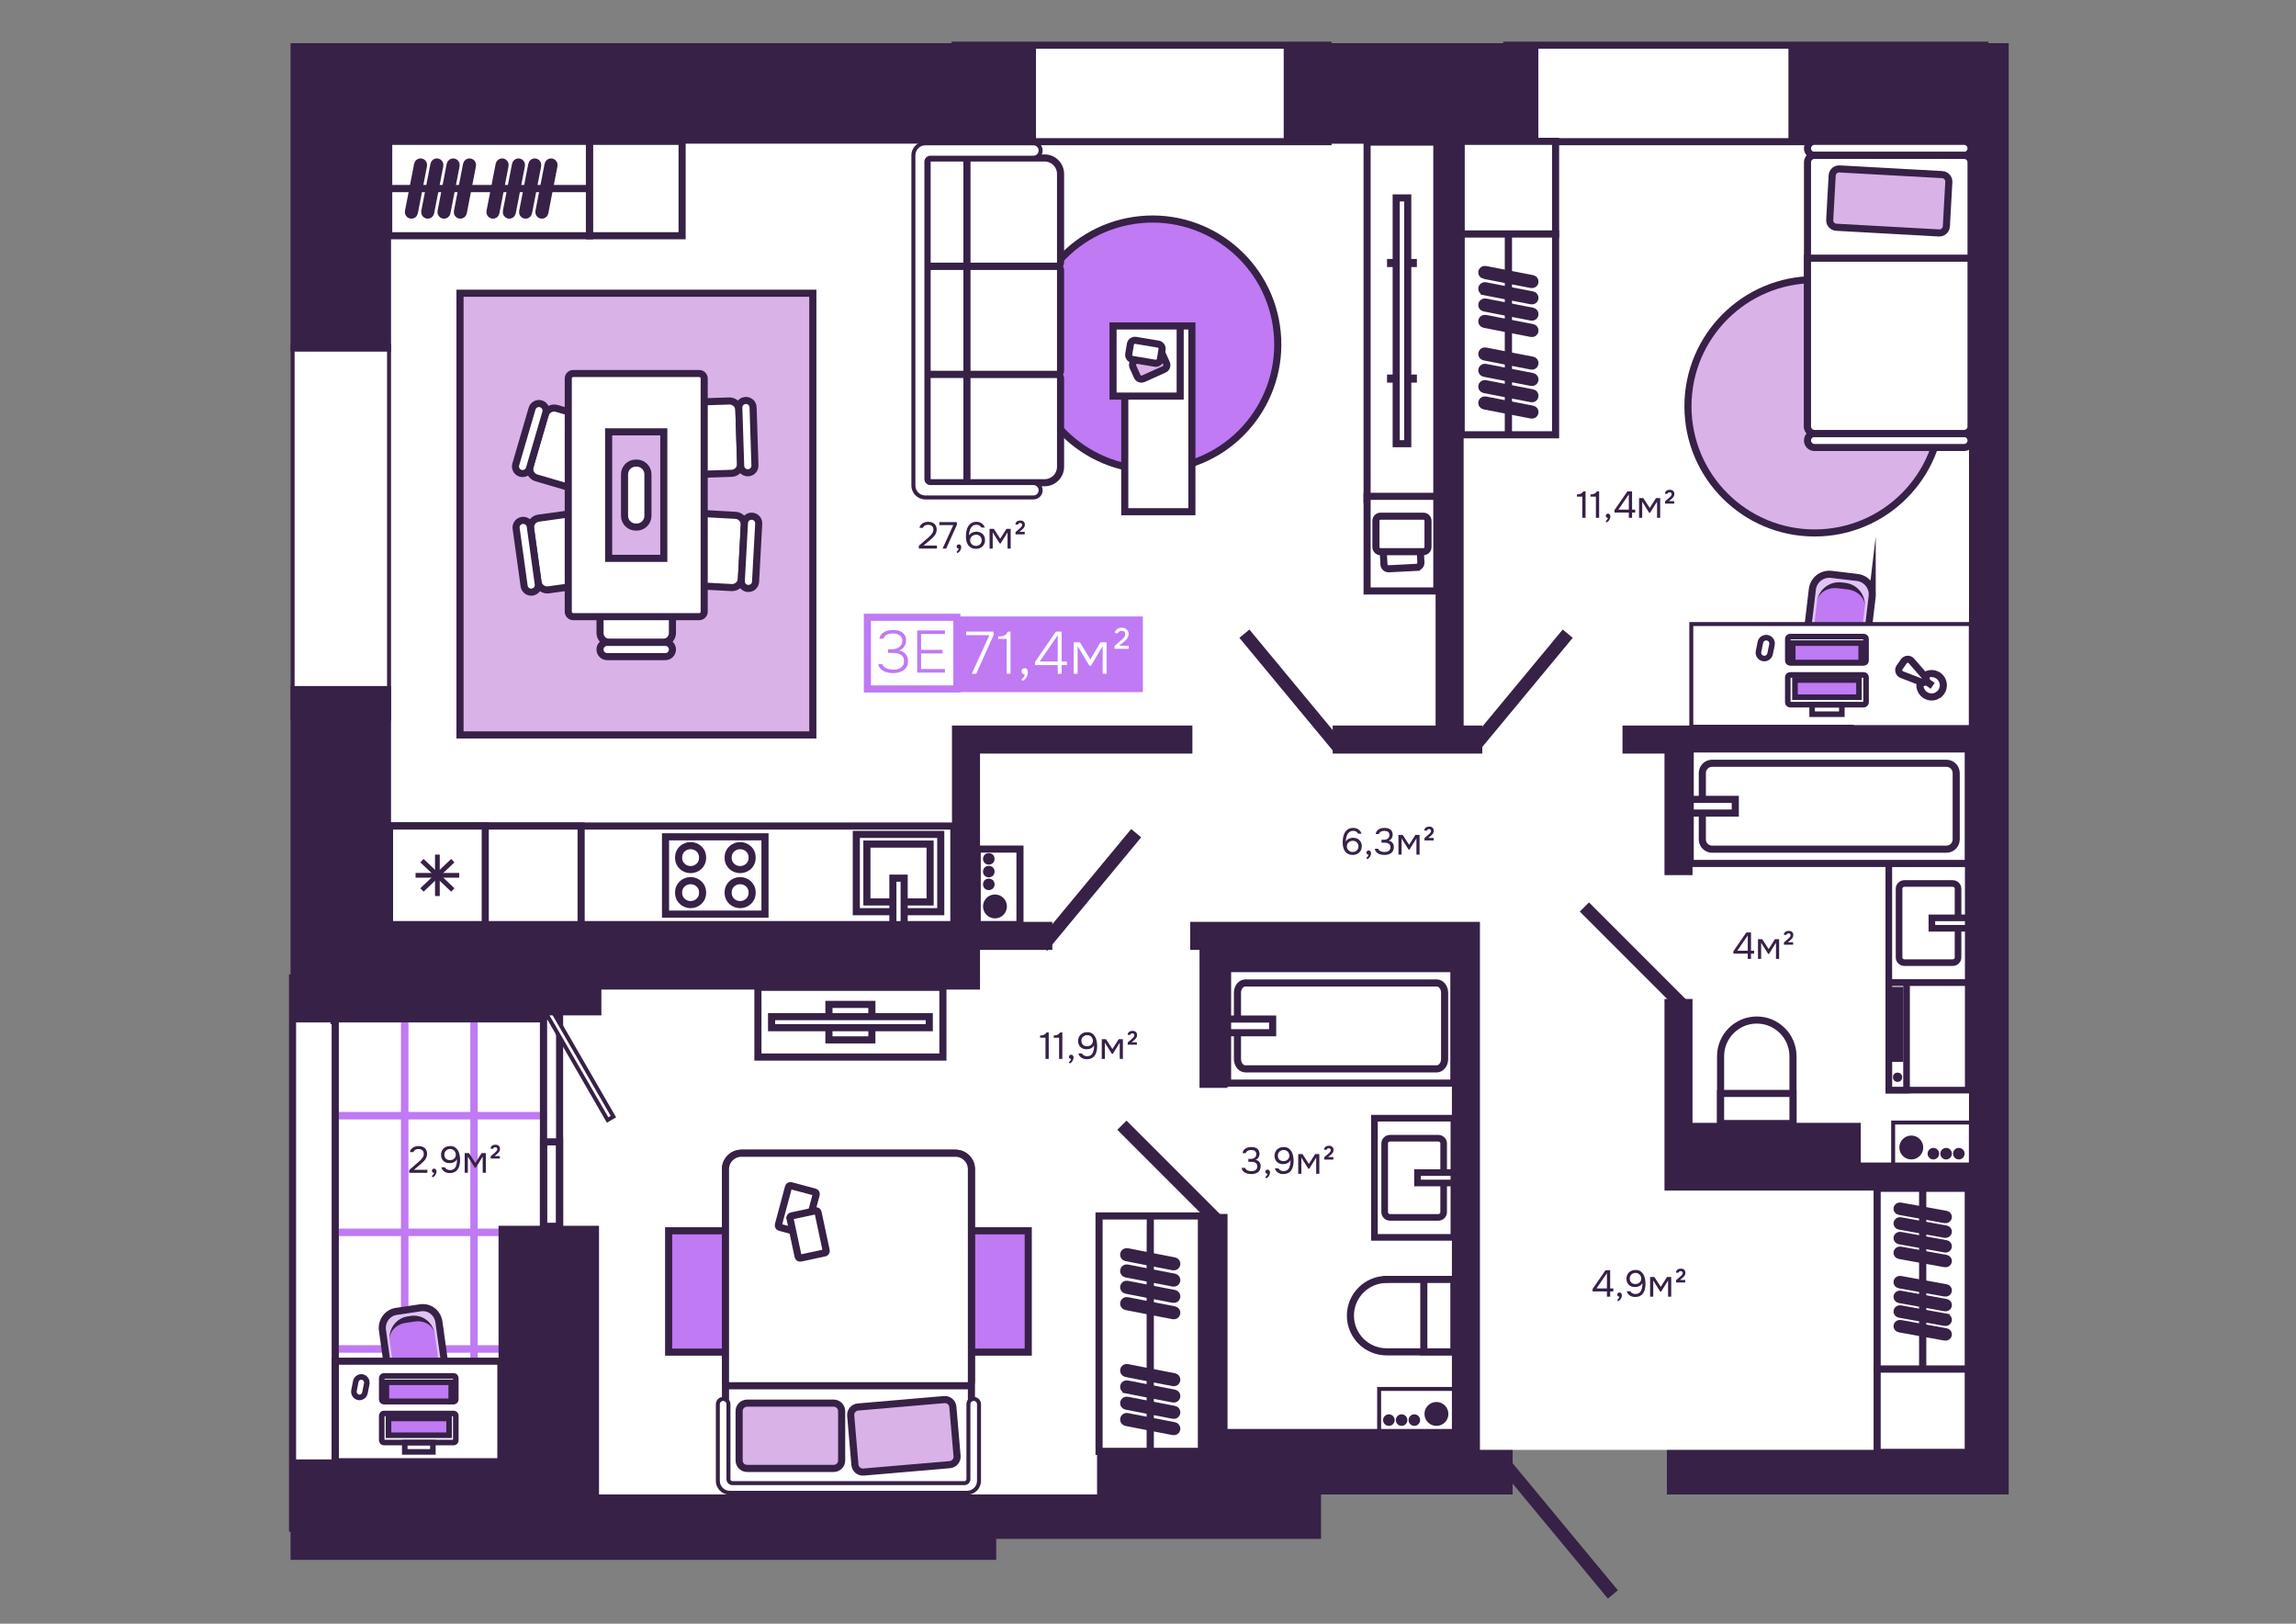 <?xml version="1.0" encoding="UTF-8"?>
<!DOCTYPE svg PUBLIC "-//W3C//DTD SVG 1.1//EN" "http://www.w3.org/Graphics/SVG/1.1/DTD/svg11.dtd">
<!-- Creator: CorelDRAW 2020 (64-Bit) -->
<svg xmlns="http://www.w3.org/2000/svg" xml:space="preserve" width="297mm" height="210mm" version="1.1" style="shape-rendering:geometricPrecision; text-rendering:geometricPrecision; image-rendering:optimizeQuality; fill-rule:evenodd; clip-rule:evenodd"
viewBox="0 0 29700 21000"
 xmlns:xlink="http://www.w3.org/1999/xlink"
 xmlns:xodm="http://www.corel.com/coreldraw/odm/2003">
 <rect x="0" y="0" width="29700" height="21000" fill="#808080" stroke="none"/>
 <defs>
  <style type="text/css">
   <![CDATA[
    .str3 {stroke:#372147;stroke-width:53.94;stroke-miterlimit:22.926}
    .str9 {stroke:#372147;stroke-width:53.94;stroke-miterlimit:22.926}
    .str4 {stroke:#372147;stroke-width:53.94;stroke-miterlimit:22.926}
    .str8 {stroke:#372147;stroke-width:72.16;stroke-miterlimit:22.926}
    .str6 {stroke:#372147;stroke-width:85.75;stroke-miterlimit:22.926}
    .str1 {stroke:#372147;stroke-width:91.7;stroke-miterlimit:22.926}
    .str0 {stroke:#BF7AF4;stroke-width:91.7;stroke-miterlimit:22.926}
    .str7 {stroke:#372147;stroke-width:91.8;stroke-miterlimit:22.926}
    .str5 {stroke:#372147;stroke-width:61.2;stroke-miterlimit:22.926}
    .str2 {stroke:#372147;stroke-width:92.03;stroke-miterlimit:22.926}
    .fil3 {fill:none}
    .fil1 {fill:none;fill-rule:nonzero}
    .fil2 {fill:#372147}
    .fil8 {fill:white}
    .fil4 {fill:#372147;fill-rule:nonzero}
    .fil5 {fill:#BF7AF4;fill-rule:nonzero}
    .fil7 {fill:#D9B2E7;fill-rule:nonzero}
    .fil9 {fill:#E0C4F6;fill-rule:nonzero}
    .fil6 {fill:#FDFEFF;fill-rule:nonzero}
    .fil0 {fill:white;fill-rule:nonzero}
    .fil10 {fill:#372147;fill-rule:nonzero}
   ]]>
  </style>
   <clipPath id="id0">
    <path d="M3408.17 277.36l22913.95 0 0 20447.03 -22913.95 0 0 -20447.03z"/>
   </clipPath>
 </defs>
 <g id="Слой_x0020_1">
  <g>
  </g>
  <g style="clip-path:url(#id0)">
   <g>
    <polygon class="fil0" points="25639.67,599.27 3803.52,599.27 3803.52,19626.07 16016.43,19626.07 16016.43,18751.83 25639.67,18751.83 "/>
    <rect class="fil1 str0" x="6133.76" y="15937.99" width="896.05" height="1508.64"/>
    <rect class="fil1 str0" x="5235.49" y="15937.99" width="896.05" height="1508.64"/>
    <rect class="fil1 str0" x="4337.23" y="15937.99" width="896.05" height="1508.64"/>
    <rect class="fil1 str0" x="6133.76" y="12920.6" width="896.05" height="1508.64"/>
    <rect class="fil1 str0" x="5235.49" y="12920.6" width="896.05" height="1508.64"/>
    <rect class="fil1 str0" x="4337.23" y="12920.6" width="896.05" height="1508.64"/>
    <rect class="fil1 str0" x="6133.76" y="17446.61" width="896.05" height="1508.64"/>
    <rect class="fil1 str0" x="5235.49" y="17446.61" width="896.05" height="1508.64"/>
    <rect class="fil1 str0" x="4337.23" y="17446.61" width="896.05" height="1508.64"/>
    <rect class="fil1 str0" x="6133.76" y="14429.37" width="896.05" height="1508.64"/>
    <rect class="fil1 str0" x="5235.49" y="14429.37" width="896.05" height="1508.64"/>
    <rect class="fil1 str0" x="4337.23" y="14429.37" width="896.05" height="1508.64"/>
    <rect class="fil1 str1" x="12354" y="584.24" width="4824.72" height="1248.29"/>
    <rect class="fil1 str1" transform="matrix(1.484E-14 0.56 -0.56 1.484E-14 5032.53 4472.26)" width="8610.57" height="2227.8"/>
    <rect class="fil1 str1" x="19491.18" y="584.24" width="6183.78" height="1248.29"/>
    <polygon class="fil1 str1" points="19552.11,18979.25 20863.7,20561.7 20805,20610.47 19493.4,19028.02 "/>
    <polygon class="fil1 str1" points="19122.03,9651.78 20279.44,8255.5 20220.58,8206.76 19063.32,9603 "/>
    <polygon class="fil1 str1" points="17254.05,9651.78 16096.64,8255.5 16155.49,8206.76 17312.75,9603 "/>
    <polygon class="fil1 str1" points="14638.57,10786.65 13481.31,12182.89 13540.02,12231.67 14697.28,10835.43 "/>
    <polygon class="fil1 str1" points="20554.6,11736.06 21751.44,12932.91 21697.48,12986.87 20500.63,11790.03 "/>
    <polygon class="fil1 str1" points="14572.16,14558.35 15769,15755.19 15715.03,15809.16 14518.04,14612.31 "/>
    <rect class="fil1 str1" x="7030.43" y="13141.71" width="208.25" height="2721.12"/>
    <rect class="fil1 str1" x="7030.43" y="14768.14" width="208.25" height="1094.69"/>
    <rect class="fil0 str1" transform="matrix(-0.485 0.28 -0.28 -0.485 7934.73 14441.7)" width="154.69" height="2813.24"/>
    <path class="fil2" d="M3759.04 558.55l-0.44 0 0 3989.23 1299.73 0 0 -2689.56 8342.63 0 0 -1299.67 -8342.63 0 -1299.29 0zm16140.28 0l-3293.88 0 0 1300.35 1964.79 0 0 7524.83 -1331.16 0 0 362.63 1935.44 0 0 -362.63 -241.5 0 0 -7524.83 966.31 0 0 -1300.35zm6084.15 0l0 0 0 1299.67 0 0 0 17469.87 -154.04 0 0 0.74 -4267.46 0 0 -574.78 3908.25 0 0 -3356 -3723.23 0 0 -0.14 -216 0 0 -2478.2 362.77 0 0 1602.46 2176.21 0 0 513.11 1400.25 0 0 -5288.92 -3576.46 0 0 1572.22 -362.77 0 0 -1572.22 -543.34 0 0 -362.63 4482.57 0 0 -7525.51 -2336.02 0 0 -1299.67 2336.02 0 513.25 0zm-22224.87 8313.91l1299.73 0 0 3050.4 5548.81 0 0 0 1707.12 0 0 -2539.13 104.67 0 257.96 0 2747.27 0 0 362.63 -2747.27 0 0 2176.5 935.47 0 0 362.78 -935.47 0 0 513.39 -362.63 0 0 -0.29 -4535.2 0 0 333.27 -725.4 0 0 90.88 -1995.33 0 0 0 -1299.73 0 0 -4350.43zm2690.49 10002.86l-2690.49 0 0 1299.59 3990.07 0 0 -0.15 5138 0 0 -272.19 4201.63 0 0 -573.74 2478.49 0 0 -574.78 -422.97 0 0 -272.63 0 -6559 -362.62 0 0 0 -3385.5 0 0 362.77 120.53 0 0 1784.67 362.77 0 0 -1542.72 2902.2 0 0 5954.28 -2902.2 0 0 -2780.48 -362.77 0 0 3053.11 -1325.08 0 0 573.59 -1304.48 0 -1170.01 0 -3967.99 0 0 -452.32 0 -3021.83 -1299.58 0 0 3021.83z"/>
    <polygon class="fil3 str1" points="4320.62,13174.12 4320.62,13199.76 4336.48,13199.76 4336.48,19764.69 3784.39,19764.69 3784.39,12647.67 4320.62,12647.67 "/>
    <path class="fil4" d="M17408.97 10883.46c10.97,-16.75 24.91,-29.06 41.66,-36.77 16.75,-7.7 34.39,-11.56 53.22,-11.56 17.35,0 32.62,2.67 45.81,8.16 13.64,5.48 25.21,12.89 34.84,22.38 9.79,9.34 17.35,20.61 22.83,33.8 5.49,13.19 8.15,27.88 8.15,44.04 0,17.04 -2.96,32.46 -8.74,46.4 -5.79,13.79 -13.79,25.79 -24.16,35.73 -10.24,10.08 -22.69,17.79 -37.21,23.27 -14.24,5.48 -29.66,8.16 -46.41,8.16 -23.87,0 -44.03,-4.16 -60.49,-12.61 -16.45,-8.6 -29.8,-20.01 -40.17,-34.24 -10.24,-14.53 -17.79,-31.29 -22.69,-50.26 -4.44,-19.13 -6.97,-39.14 -7.26,-60.04 0,-26.1 1.92,-49.82 5.78,-71.02 3.85,-21.64 10.83,-41.36 20.91,-59 10.22,-18.09 24.31,-32.91 41.95,-44.48 17.79,-12.01 40.32,-17.94 67.75,-17.94 12.31,0 24.02,1.64 35.29,4.75 11.26,3.26 21.64,8.15 30.98,14.53 9.34,6.23 17.49,13.94 24.61,23.28 7.12,9.33 12.6,20.01 16.46,31.87l-44.03 0c-5.79,-11.86 -14.68,-20.91 -26.54,-26.98 -11.86,-6.23 -24.31,-9.2 -37.21,-9.2 -18.39,0 -33.65,4.31 -45.96,13.05 -12.3,8.6 -22.09,19.72 -29.51,33.36 -7.11,13.49 -12.3,28.46 -15.41,44.92 -2.97,16.16 -4.45,31.57 -4.45,46.4zm163.52 64.34c0,-10.67 -1.78,-20.31 -5.33,-29.06 -3.56,-9.04 -8.6,-16.75 -14.98,-23.12 -6.23,-6.82 -13.79,-12.01 -22.83,-15.57 -8.89,-3.85 -18.83,-5.78 -29.5,-5.78 -10.23,0 -20.01,1.78 -29.5,5.34 -8.9,3.26 -17.05,8 -24.17,14.52 -6.97,6.08 -12.9,13.64 -17.35,22.69 -4.15,9.04 -6.22,19.12 -6.22,30.09 0,10.23 1.93,19.72 5.78,28.47 3.86,8.74 9.19,16.31 15.86,22.68 6.82,6.52 14.68,11.71 23.72,15.56 9.34,3.56 19.42,5.34 29.95,5.34 10.68,0 20.46,-1.78 29.5,-5.34 9.34,-3.85 17.35,-8.89 23.72,-14.97 6.83,-6.52 12.02,-14.08 15.57,-22.83 3.86,-8.6 5.78,-18.08 5.78,-28.02zm131.06 106.45c-8.45,-0.74 -15.12,-3.41 -20.31,-8.31 -5.19,-4.74 -7.71,-11.26 -7.71,-19.27 0.3,-8.45 3.11,-14.97 8.6,-19.86 5.93,-5.19 12.45,-7.71 19.86,-7.71 9.34,0 16.76,3.41 22.24,10.08 5.79,6.82 8.75,16.31 8.75,28.61 0,6.67 -1.49,14.09 -4.3,22.24 -2.67,8.3 -6.23,15.86 -10.67,22.68 -4.6,6.82 -9.94,12.75 -16.02,17.94 -5.78,5.19 -11.86,8.9 -18.38,11.12l-11.57 -16.01c6.38,-4.45 12.46,-10.68 17.95,-18.38 5.78,-7.71 9.63,-15.42 11.56,-23.13zm204.88 2.82c-13.49,0 -27.27,-1.19 -41.06,-3.86 -13.5,-2.52 -26.24,-6.97 -38.25,-13.05 -11.57,-6.37 -21.65,-14.82 -29.95,-25.2 -8,-10.23 -13.2,-22.98 -15.41,-38.1l43.43 0c2.97,8.3 7.26,15.27 13.05,20.76 6.22,5.18 12.9,9.34 20.31,12.6 7.71,3.26 15.86,5.48 24.16,6.82 8.45,1.18 16.46,1.92 24.17,1.92 7.11,0 15.27,-0.74 24.16,-1.92 9.05,-1.34 17.5,-4.16 25.21,-8.31 8,-4.15 14.67,-10.37 19.86,-18.38 5.49,-8.3 8.16,-19.27 8.16,-32.91 0,-12.9 -2.52,-23.13 -7.71,-30.84 -4.75,-7.86 -11.27,-13.78 -19.28,-17.94 -7.85,-4.15 -16.6,-6.97 -26.68,-8.3 -9.64,-1.18 -19.42,-1.93 -29.5,-1.93l-32.91 0 0 -37.65 19.86 0c8.75,0 16.75,-0.15 24.17,-0.44 7.41,-0.75 15.71,-2.97 24.75,-6.83 10.23,-4.89 18.54,-11.56 24.62,-20.3 6.07,-9.05 9.33,-19.43 9.63,-30.99 0,-11.57 -1.93,-21.05 -5.78,-28.47 -3.85,-7.41 -9.05,-13.19 -15.42,-17.49 -6.52,-4.15 -13.79,-6.82 -21.8,-8.15 -8,-1.63 -16.3,-2.38 -24.6,-2.38 -6.82,0 -13.94,0.75 -21.35,2.38 -7.12,1.33 -13.79,3.56 -20.31,6.82 -6.08,3.11 -11.56,7.56 -16.46,13.04 -4.74,5.04 -8.15,11.42 -10.08,18.83l-42.1 0c1.92,-14.23 6.37,-26.24 13.49,-36.32 7.11,-9.94 15.86,-18.23 26.09,-24.61 10.68,-6.52 22.24,-11.12 34.84,-14.09 12.9,-2.81 25.95,-4.3 39.14,-4.3 14.53,0 28.17,1.64 40.62,4.75 12.9,2.97 24.31,8 33.95,15.12 9.64,6.67 17.2,15.72 22.68,26.98 5.78,11.27 8.75,25.06 8.75,41.22 0,6.08 -0.74,12.6 -1.93,19.71 -1.33,6.82 -3.7,13.64 -7.26,20.32 -3.56,6.81 -8.75,13.63 -15.57,20.31 -6.67,6.82 -15.57,12.45 -26.53,16.9 21.64,4.29 38.09,13.79 49.36,28.61 11.27,14.53 16.9,32.02 16.9,52.63l0 1.93c0,17.79 -3.26,33.05 -9.63,45.95 -6.23,12.61 -14.68,23.13 -25.65,31.43 -10.97,8.16 -23.87,14.09 -38.69,17.94 -14.83,3.86 -30.69,5.79 -47.45,5.79zm181.17 -258.71l55.15 0 82.72 127.65 81.25 -127.65 54.11 0 0 254.85 -40.62 0 0 -209.33 -89.99 144.1 -11.57 0 -90.43 -144.1 0 209.33 -40.62 0 0 -254.85zm383.68 0.45c3.11,-2.82 6.81,-6.08 11.12,-9.64 4.44,-3.85 8.59,-7.86 12.45,-12.01 4,-4.59 7.11,-9.04 9.78,-13.64 2.82,-4.74 4.45,-9.48 4.75,-13.93 0.44,-8.75 -2.08,-15.42 -7.26,-19.87 -4.75,-4.89 -11.42,-7.11 -19.72,-6.81 -6.53,0.29 -12.31,1.92 -17.5,4.89 -5.18,2.81 -8,7.85 -8.6,14.97l-33.95 0c0.3,-9.05 2.08,-16.76 5.34,-23.28 3.56,-6.37 8,-11.71 13.49,-15.86 5.93,-4.59 12.46,-7.71 19.87,-9.78 7.71,-2.23 15.71,-3.26 23.72,-3.26 17.35,-0.45 31.58,4.15 42.55,13.48 11.26,9.34 16.9,22.69 16.9,40.18 0,16.01 -4.45,29.8 -13.49,41.07 -9.05,10.97 -19.43,21.05 -30.99,30.54l-17.34 14.38 -8.75 7.26 68.64 0 0 32.03 -118.9 0 0 -29.51 47.89 -41.21z"/>
    <path class="fil4" d="M22650.15 12059.99l0 235.58 40.18 0 0 38.25 -40.18 0 0 68.2 -41.95 0 0 -68.2 -185.77 0 0 -31.43 167.38 -242.4 60.34 0zm-177.01 235.58l135.06 0 0 -197.32 -135.06 197.32zm267.44 -148.4l55.15 0 82.58 127.64 81.24 -127.64 54.27 0 0 254.85 -40.63 0 0 -209.49 -89.99 144.11 -11.56 0 -90.43 -144.11 0 209.49 -40.63 0 0 -254.85zm383.54 0.44c3.26,-2.96 6.96,-6.08 11.11,-9.64 4.6,-3.85 8.75,-8 12.6,-12.15 3.86,-4.45 7.12,-9.04 9.64,-13.49 2.97,-4.89 4.6,-9.49 4.89,-14.08 0.3,-8.75 -2.07,-15.28 -7.26,-19.87 -4.89,-4.74 -11.42,-6.97 -19.87,-6.67 -6.37,0.29 -12.16,1.93 -17.34,4.74 -5.19,2.96 -8.16,8.01 -8.75,15.12l-33.8 0c0.3,-9.04 2.07,-16.9 5.33,-23.27 3.56,-6.53 8.01,-11.71 13.5,-16.01 5.78,-4.45 12.45,-7.71 19.87,-9.64 7.7,-2.22 15.56,-3.41 23.71,-3.41 17.35,-0.3 31.58,4.15 42.55,13.64 11.27,9.34 16.91,22.68 16.91,40.03 0,16.16 -4.61,29.79 -13.65,41.21 -8.89,10.97 -19.27,21.06 -30.83,30.39l-17.5 14.53 -8.6 7.27 68.65 0 0 31.87 -119.05 0 0 -29.5 47.89 -41.07z"/>
    <path class="fil4" d="M11982.03 6974.96c8.75,-7.42 18.24,-15.48 28.46,-24.19 10.68,-9.02 20.46,-18.69 29.5,-29.01 9.34,-10.32 17.35,-21.11 23.73,-32.39 6.52,-11.61 9.78,-24.18 10.22,-37.73 0.6,-20.64 -5.33,-36.43 -17.93,-47.4 -12.6,-11.28 -29.21,-16.91 -49.81,-16.91 -16.46,0 -30.84,3.37 -43,10.15 -12.3,6.76 -20.31,16.61 -24.17,29.5l-45.06 0c2.22,-13.22 6.96,-24.67 14.08,-34.33 7.41,-10.01 16.31,-18.22 26.54,-24.67 10.67,-6.45 22.24,-11.28 34.84,-14.52 12.6,-3.21 25.5,-4.83 38.69,-4.83 15.87,0 30.24,2.26 43.59,6.78 13.19,4.19 24.61,10.48 34.24,18.85 9.64,8.38 17.05,18.86 22.24,31.43 5.49,12.26 8.31,26.29 8.31,42.08 0,15.8 -2.53,29.99 -7.27,42.56 -4.6,12.57 -10.82,24.18 -18.83,34.81 -7.85,10.64 -16.6,20.64 -26.68,29.99 -9.94,9.34 -20.31,18.7 -30.99,28.05l-86.58 73.02 174.2 0 0 38.2 -235.13 0 0 -34.81 96.81 -84.63zm210.96 119.44l138.32 -303.2 -180.86 0 0 -38.7 227.41 0 0 34.83 -138.32 307.07 -46.55 0zm209.63 0.98c-8.45,-0.65 -15.12,-3.39 -20.31,-8.23 -5.18,-4.83 -7.71,-11.28 -7.71,-19.34 0.3,-8.38 3.11,-14.99 8.6,-19.83 5.78,-5.16 12.46,-7.74 19.87,-7.74 9.34,0 16.75,3.38 22.24,10.16 5.77,6.78 8.74,16.28 8.74,28.54 0,6.76 -1.48,14.17 -4.44,22.23 -2.53,8.38 -6.08,15.97 -10.53,22.73 -4.6,6.78 -9.93,12.74 -16.01,17.9 -5.78,5.16 -11.86,8.86 -18.39,11.11l-11.56 -15.95c6.38,-4.52 12.45,-10.64 17.79,-18.38 5.93,-7.74 9.78,-15.46 11.71,-23.2zm132.84 -170.71c10.97,-16.77 24.76,-29.02 41.66,-36.76 16.75,-7.73 34.39,-11.61 53.07,-11.61 17.49,0 32.76,2.75 45.96,8.22 13.64,5.48 25.2,12.9 34.84,22.26 9.64,9.33 17.2,20.63 22.68,33.84 5.49,13.22 8.31,27.89 8.31,44.02 0,17.08 -2.97,32.55 -8.75,46.42 -5.78,13.85 -13.79,25.79 -24.17,35.78 -10.38,9.99 -22.68,17.73 -37.21,23.22 -14.23,5.47 -29.65,8.21 -46.41,8.21 -23.86,0 -44.03,-4.18 -60.48,-12.57 -16.46,-8.7 -29.8,-20.15 -40.18,-34.34 -10.23,-14.49 -17.79,-31.26 -22.68,-50.28 -4.59,-19.03 -6.97,-39.02 -7.26,-59.97 0,-26.13 1.92,-49.82 5.78,-71.09 3.85,-21.6 10.82,-41.27 20.76,-59 10.37,-18.06 24.45,-32.88 42.1,-44.49 17.79,-11.94 40.32,-17.9 67.75,-17.9 12.16,0 24.01,1.62 35.28,4.83 11.27,3.24 21.65,8.07 30.99,14.52 9.34,6.12 17.49,13.86 24.61,23.22 7.11,9.34 12.6,19.98 16.45,31.91l-44.03 0c-5.78,-11.93 -14.67,-20.96 -26.53,-27.08 -12.01,-6.12 -24.32,-9.19 -37.22,-9.19 -18.38,0 -33.8,4.36 -45.95,13.06 -12.31,8.7 -22.1,19.82 -29.5,33.37 -7.12,13.53 -12.31,28.52 -15.58,44.96 -2.81,16.13 -4.29,31.6 -4.29,46.44zm163.52 64.31c0,-10.63 -1.78,-20.31 -5.34,-29.01 -3.56,-9.03 -8.59,-16.77 -14.97,-23.22 -6.23,-6.76 -13.79,-11.92 -22.83,-15.48 -9.05,-3.87 -18.83,-5.79 -29.5,-5.79 -10.24,0 -20.17,1.77 -29.51,5.32 -9.04,3.22 -17.05,8.05 -24.16,14.5 -7.12,6.14 -12.9,13.71 -17.34,22.74 -4.31,9.01 -6.38,19.02 -6.38,29.98 0,10.31 1.93,19.82 5.78,28.53 4,8.71 9.19,16.28 16.01,22.73 6.82,6.45 14.68,11.61 23.72,15.48 9.34,3.54 19.27,5.31 29.95,5.31 10.67,0 20.46,-1.77 29.5,-5.31 9.34,-3.87 17.35,-8.87 23.72,-15 6.82,-6.45 11.86,-14.03 15.42,-22.73 3.85,-8.7 5.93,-18.06 5.93,-28.05zm101.56 -149.43l55.14 0 82.58 127.67 81.24 -127.67 54.26 0 0 254.85 -40.62 0 0 -209.39 -89.99 144.12 -11.56 0 -90.44 -144.12 0 209.39 -40.61 0 0 -254.85zm383.52 0.48c3.26,-2.89 6.97,-6.13 11.12,-9.67 4.6,-3.87 8.75,-7.9 12.61,-12.09 3.85,-4.51 7.11,-9.03 9.63,-13.54 2.97,-4.83 4.6,-9.5 4.89,-14.03 0.3,-8.7 -2.07,-15.31 -7.26,-19.81 -4.89,-4.85 -11.42,-7.1 -19.87,-6.78 -6.37,0.33 -12.16,1.93 -17.34,4.83 -5.19,2.91 -8.16,7.91 -8.75,14.99l-33.8 0c0.29,-9.03 2.07,-16.75 5.33,-23.2 3.56,-6.45 8.01,-11.77 13.5,-15.97 5.78,-4.5 12.45,-7.74 19.86,-9.66 7.71,-2.26 15.57,-3.4 23.72,-3.4 17.35,-0.31 31.58,4.2 42.55,13.55 11.27,9.34 16.9,22.73 16.9,40.14 0,16.12 -4.59,29.82 -13.64,41.1 -8.89,10.96 -19.27,21.11 -30.83,30.47l-17.5 14.51 -8.74 7.26 68.78 0 0 31.91 -119.04 0 0 -29.5 47.88 -41.11z"/>
    <path class="fil4" d="M20510.12 6697.23l-42.1 0 0 -274.19 -69.68 0 0 -28.54c9.64,-0.64 18.53,-1.45 26.54,-2.42 8.15,-1.29 15.56,-3.38 22.24,-6.28 6.82,-2.91 12.89,-6.78 18.38,-11.61 5.48,-4.83 10.52,-11.12 15.12,-18.86l29.5 0 0 341.9zm175.68 0l-42.1 0 0 -274.19 -69.68 0 0 -28.54c9.64,-0.64 18.53,-1.45 26.54,-2.42 8.15,-1.29 15.56,-3.38 22.38,-6.28 6.67,-2.91 12.9,-6.78 18.24,-11.61 5.48,-4.83 10.52,-11.12 15.12,-18.86l29.5 0 0 341.9zm113.71 0.98c-8.3,-0.65 -15.12,-3.39 -20.31,-8.22 -5.19,-4.84 -7.71,-11.29 -7.71,-19.35 0.3,-8.38 3.26,-14.99 8.75,-19.83 5.78,-5.15 12.3,-7.74 19.71,-7.74 9.34,0 16.76,3.38 22.24,10.16 5.93,6.78 8.75,16.28 8.75,28.52 0,6.78 -1.48,14.19 -4.3,22.26 -2.67,8.37 -6.22,15.95 -10.67,22.73 -4.45,6.77 -9.79,12.73 -16.02,17.89 -5.77,5.16 -11.85,8.86 -18.38,11.12l-11.56 -15.95c6.52,-4.52 12.45,-10.65 17.94,-18.39 5.78,-7.73 9.63,-15.48 11.56,-23.2zm312.22 -342.88l0 235.52 40.18 0 0 38.2 -40.18 0 0 68.18 -41.95 0 0 -68.18 -185.77 0 0 -31.43 167.38 -242.29 60.34 0zm-176.87 235.52l134.92 0 0 -197.32 -134.92 197.32zm267.31 -148.46l55.14 0 82.73 127.66 81.24 -127.66 54.12 0 0 254.84 -40.63 0 0 -209.39 -89.98 144.12 -11.57 0 -90.44 -144.12 0 209.39 -40.61 0 0 -254.84zm383.53 0.47c3.26,-2.89 6.96,-6.12 11.11,-9.67 4.6,-3.86 8.75,-7.9 12.61,-12.09 3.85,-4.51 7.11,-9.03 9.63,-13.54 2.97,-4.83 4.6,-9.52 4.9,-14.03 0.29,-8.7 -2.08,-15.31 -7.27,-19.81 -4.89,-4.85 -11.42,-7.1 -19.87,-6.78 -6.37,0.33 -12.15,1.93 -17.34,4.83 -5.19,2.91 -8,7.91 -8.75,14.99l-33.8 0c0.3,-9.03 2.07,-16.75 5.34,-23.2 3.55,-6.45 8,-11.77 13.49,-15.97 5.78,-4.5 12.45,-7.74 19.86,-9.66 7.71,-2.27 15.57,-3.4 23.73,-3.4 17.34,-0.31 31.57,4.2 42.54,13.55 11.27,9.34 16.91,22.73 16.91,40.14 0,16.12 -4.6,29.82 -13.5,41.11 -9.04,10.95 -19.42,21.1 -30.98,30.46l-17.5 14.51 -8.6 7.26 68.65 0 0 31.91 -119.05 0 0 -29.5 47.89 -41.11z"/>
    <path class="fil4" d="M20828.57 16428.56l0 235.43 40.17 0 0 38.24 -40.17 0 0 68.2 -42.1 0 0 -68.2 -185.62 0 0 -31.43 167.23 -242.24 60.49 0zm-177.01 235.43l134.91 0 0 -197.33 -134.91 197.33zm296.95 107.33c-8.45,-0.59 -15.28,-3.26 -20.31,-8.15 -5.19,-4.9 -7.86,-11.27 -7.86,-19.28 0.44,-8.45 3.26,-15.12 8.75,-19.86 5.77,-5.19 12.45,-7.71 19.86,-7.71 9.34,0 16.75,3.26 22.24,10.08 5.78,6.82 8.75,16.31 8.75,28.61 0,6.67 -1.49,14.09 -4.45,22.24 -2.52,8.3 -6.08,15.86 -10.53,22.68 -4.6,6.82 -9.93,12.75 -16.01,17.94 -5.78,5.04 -12.01,8.75 -18.38,11.12l-11.57 -16.01c6.38,-4.45 12.31,-10.67 17.79,-18.38 5.78,-7.71 9.79,-15.42 11.72,-23.28zm296.8 -177.46c-4.6,9.34 -10.38,17.49 -17.5,24.17 -7.11,6.52 -14.97,11.85 -23.72,16.01 -8.6,4.15 -17.79,7.26 -27.57,9.19 -9.34,1.63 -18.83,2.37 -28.46,2.37 -15.13,0 -29.36,-2.22 -42.56,-6.67 -13.19,-4.89 -24.9,-11.86 -34.84,-20.9 -9.63,-8.9 -17.34,-20.17 -23.27,-33.36 -5.78,-13.19 -8.6,-28.46 -8.6,-45.96 0,-17.05 2.82,-32.47 8.6,-46.4 5.93,-14.08 13.93,-26.24 24.32,-36.18 10.52,-10.08 22.97,-17.79 37.21,-23.27 14.08,-5.49 30.39,-8.16 48.77,-8.16 25.2,0 45.96,5.64 62.41,16.9 16.46,10.97 29.51,25.06 39.14,42.55 9.64,17.35 16.46,36.92 20.31,58.56 3.86,21.5 5.79,42.85 5.79,63.75 0,23.28 -2.67,45.96 -8.16,68.2 -5.19,21.94 -13.79,40.62 -25.65,56.04 -10.38,13.64 -23.86,24.31 -40.62,32.02 -16.45,7.71 -36.32,11.57 -59.45,11.57 -12.3,0 -24.31,-1.49 -36.32,-4.3 -11.56,-3.26 -22.24,-8.01 -31.87,-14.09 -9.64,-6.38 -18.09,-14.23 -25.21,-23.28 -7.11,-9.34 -12.15,-20.31 -15.41,-32.76l46.4 0c5.48,12.16 14.68,21.35 27.57,27.58 13.2,5.78 26.39,8.6 39.59,8.6 15.86,-0.3 29.2,-3.56 40.17,-9.64 10.98,-6.08 19.87,-14.38 26.69,-24.61 4.74,-7.41 8.6,-15.72 11.56,-24.76 2.82,-9.34 5.19,-18.38 6.82,-26.98 1.49,-9.04 2.52,-17.64 2.82,-25.65 0.59,-8.15 1.04,-14.68 1.04,-19.87l0 -10.67zm-163.52 -59c0,22.68 6.52,40.17 19.42,52.78 13.19,12.6 30.83,18.97 53.07,19.26 10.38,0 20.02,-1.47 29.06,-4.74 9.34,-3.26 17.49,-8 24.16,-14.08 7.12,-6.08 12.6,-13.34 16.46,-21.79 4.15,-8.6 6.37,-18.24 6.37,-28.47 0,-10.97 -2.07,-20.9 -5.92,-29.95 -3.56,-9.34 -8.61,-17.34 -15.42,-23.72 -6.53,-6.81 -14.24,-12 -23.28,-15.56 -8.9,-3.86 -18.83,-5.78 -29.5,-5.78 -10.53,0 -20.61,1.92 -29.95,5.78 -9.04,4 -16.9,9.04 -23.72,15.56 -6.38,6.38 -11.56,13.94 -15.42,22.69 -3.56,8.74 -5.33,18.08 -5.33,28.02zm263.14 -19.28l55.15 0 82.73 127.65 81.24 -127.65 54.11 0 0 254.85 -40.62 0 0 -209.48 -89.99 144.25 -11.56 0 -90.43 -144.25 0 209.48 -40.63 0 0 -254.85zm383.53 0.45c3.26,-2.82 6.97,-6.08 11.12,-9.64 4.6,-3.85 8.75,-7.86 12.6,-12.16 3.86,-4.44 7.12,-9.04 9.79,-13.49 2.81,-4.89 4.44,-9.48 4.74,-14.08 0.3,-8.6 -2.07,-15.27 -7.26,-19.72 -4.75,-4.89 -11.42,-7.11 -19.87,-6.82 -6.37,0.3 -12.15,1.93 -17.34,4.9 -5.19,2.81 -8.01,7.85 -8.75,14.97l-33.8 0c0.29,-9.05 2.08,-16.76 5.34,-23.28 3.55,-6.37 8,-11.71 13.48,-15.86 5.79,-4.6 12.46,-7.86 19.87,-9.78 7.71,-2.23 15.57,-3.42 23.72,-3.42 17.35,-0.29 31.58,4.31 42.55,13.65 11.27,9.33 16.9,22.68 16.9,40.17 0,16.01 -4.45,29.8 -13.49,41.07 -9.04,10.97 -19.42,21.05 -30.99,30.39l-17.49 14.53 -8.6 7.26 68.64 0 0 31.88 -118.9 0 0 -29.51 47.74 -41.06z"/>
    <path class="fil4" d="M16185.89 15184.72c-13.5,0 -27.13,-1.33 -41.07,-3.85 -13.49,-2.53 -26.24,-6.98 -38.25,-13.05 -11.56,-6.53 -21.5,-14.83 -29.95,-25.21 -8,-10.22 -13.19,-22.98 -15.42,-38.09l43.45 0c2.96,8.29 7.26,15.26 13.04,20.75 6.22,5.19 12.9,9.34 20.31,12.6 7.86,3.11 15.86,5.49 24.16,6.67 8.45,1.34 16.46,1.93 24.32,1.93 6.97,0 15.12,-0.59 24.16,-1.93 9.05,-1.18 17.35,-4 25.06,-8.15 8.15,-4.16 14.67,-10.38 19.86,-18.39 5.49,-8.45 8.16,-19.42 8.16,-32.91 0,-12.89 -2.52,-23.13 -7.71,-30.98 -4.74,-7.71 -11.27,-13.64 -19.27,-17.79 -7.71,-4.3 -16.61,-6.97 -26.69,-8.31 -9.63,-1.33 -19.42,-1.92 -29.5,-1.92l-32.77 0 0 -37.66 19.72 0c8.75,0 16.76,-0.15 24.17,-0.59 7.41,-0.6 15.71,-2.82 24.75,-6.67 10.24,-4.9 18.53,-11.72 24.61,-20.31 6.08,-9.04 9.34,-19.42 9.64,-30.99 0,-11.56 -1.93,-21.05 -5.78,-28.46 -3.86,-7.41 -9.04,-13.34 -15.42,-17.49 -6.52,-4.16 -13.79,-6.98 -21.79,-8.16 -8.01,-1.63 -16.31,-2.52 -24.61,-2.52 -6.82,0 -13.94,0.89 -21.35,2.52 -7.12,1.18 -13.79,3.56 -20.31,6.67 -6.08,3.26 -11.57,7.56 -16.46,13.04 -4.74,5.19 -8.15,11.57 -10.08,18.98l-42.1 0c1.93,-14.23 6.37,-26.38 13.49,-36.32 7.12,-9.93 15.86,-18.24 26.09,-24.61 10.67,-6.52 22.39,-11.12 34.84,-14.08 12.9,-2.97 25.94,-4.3 39.29,-4.3 14.38,0 28.02,1.63 40.62,4.74 12.9,2.97 24.17,8.01 33.8,14.98 9.64,6.82 17.2,15.86 22.69,27.13 5.78,11.27 8.74,25.05 8.74,41.06 0,6.23 -0.59,12.75 -1.93,19.87 -1.33,6.82 -3.71,13.49 -7.26,20.31 -3.56,6.82 -8.75,13.49 -15.42,20.31 -6.82,6.82 -15.71,12.45 -26.69,16.9 21.65,4.3 38.11,13.79 49.37,28.61 11.27,14.53 16.9,32.02 16.9,52.63l0 1.93c0,17.79 -3.26,33.06 -9.63,45.96 -6.23,12.6 -14.68,23.13 -25.65,31.43 -10.97,8.15 -23.87,14.08 -38.7,17.94 -14.82,3.85 -30.69,5.78 -47.43,5.78zm210.66 -2.97c-8.3,-0.59 -15.12,-3.26 -20.31,-8.15 -5.04,-4.89 -7.71,-11.27 -7.71,-19.27 0.3,-8.45 3.26,-15.12 8.75,-19.87 5.78,-5.19 12.45,-7.71 19.87,-7.71 9.34,0 16.75,3.27 22.24,10.08 5.77,6.82 8.59,16.31 8.59,28.62 0,6.67 -1.33,14.08 -4.3,22.23 -2.52,8.3 -6.08,15.87 -10.67,22.69 -4.45,6.82 -9.78,12.74 -15.86,17.93 -5.94,5.05 -12.01,8.75 -18.39,11.12l-11.71 -16.01c6.52,-4.44 12.45,-10.67 17.94,-18.38 5.78,-7.71 9.63,-15.42 11.56,-23.28zm296.81 -177.45c-4.45,9.34 -10.23,17.49 -17.35,24.16 -7.12,6.52 -14.97,11.86 -23.72,16.01 -8.75,4.15 -17.94,7.27 -27.58,9.19 -9.34,1.64 -18.83,2.38 -28.46,2.38 -15.27,0 -29.35,-2.23 -42.55,-6.68 -13.34,-4.89 -24.91,-11.85 -34.84,-20.9 -9.64,-8.9 -17.49,-20.01 -23.28,-33.36 -5.78,-13.19 -8.74,-28.46 -8.74,-45.96 0,-17.04 2.96,-32.46 8.74,-46.4 5.79,-14.08 13.94,-26.24 24.17,-36.17 10.68,-10.08 23.13,-17.79 37.21,-23.28 14.23,-5.48 30.54,-8.15 48.92,-8.15 25.21,0 45.96,5.63 62.42,16.9 16.46,10.97 29.5,25.06 39.14,42.55 9.64,17.34 16.45,36.91 20.31,58.56 3.85,21.49 5.78,42.84 5.78,63.75 0,23.27 -2.67,45.96 -8.15,68.19 -5.19,21.94 -13.79,40.62 -25.65,56.04 -10.38,13.64 -23.87,24.32 -40.62,32.03 -16.46,7.71 -36.33,11.56 -59.45,11.56 -12.31,0 -24.46,-1.48 -36.32,-4.3 -11.57,-3.26 -22.24,-8 -31.88,-14.08 -9.78,-6.38 -18.09,-14.24 -25.2,-23.13 -7.12,-9.49 -12.31,-20.31 -15.42,-32.91l46.4 0c5.49,12.15 14.68,21.35 27.58,27.57 13.19,5.78 26.39,8.6 39.59,8.6 15.86,-0.3 29.2,-3.56 40.17,-9.64 10.97,-6.07 19.86,-14.38 26.54,-24.6 4.89,-7.42 8.74,-15.72 11.71,-24.77 2.82,-9.34 5.04,-18.38 6.67,-26.97 1.63,-9.05 2.67,-17.65 2.97,-25.66 0.59,-8.15 0.89,-14.67 0.89,-19.86l0 -10.67zm-163.38 -59.01c0,22.69 6.37,40.18 19.27,52.78 13.2,12.6 30.99,18.97 53.23,19.27 10.37,0 20.01,-1.48 29.05,-4.74 9.34,-3.27 17.35,-7.86 24.17,-14.09 7.11,-6.08 12.6,-13.34 16.45,-21.79 4.16,-8.6 6.23,-18.09 6.23,-28.46 0,-10.97 -1.93,-20.91 -5.78,-29.95 -3.56,-9.34 -8.75,-17.35 -15.42,-23.72 -6.52,-6.82 -14.23,-12.01 -23.27,-15.57 -9.05,-3.85 -18.83,-5.78 -29.5,-5.78 -10.68,0 -20.61,1.93 -29.95,5.78 -9.05,4 -16.9,9.05 -23.72,15.57 -6.38,6.37 -11.57,13.93 -15.42,22.68 -3.56,8.75 -5.34,18.09 -5.34,28.02zm263.15 -19.27l55.15 0 82.58 127.64 81.24 -127.64 54.26 0 0 254.85 -40.62 0 0 -209.34 -89.99 144.1 -11.57 0 -90.43 -144.1 0 209.34 -40.62 0 0 -254.85zm383.53 0.44c3.26,-2.81 6.96,-6.08 11.12,-9.64 4.59,-3.85 8.74,-7.85 12.6,-12.15 3.85,-4.45 7.11,-9.04 9.64,-13.49 2.96,-4.89 4.59,-9.49 4.89,-14.08 0.29,-8.6 -2.08,-15.28 -7.26,-19.72 -4.9,-4.89 -11.42,-7.12 -19.87,-6.82 -6.38,0.29 -12.16,1.93 -17.35,4.89 -5.19,2.81 -8.15,7.86 -8.75,14.97l-33.8 0c0.3,-9.04 2.08,-16.75 5.34,-23.27 3.56,-6.38 8,-11.71 13.49,-15.87 5.78,-4.59 12.46,-7.85 19.87,-9.78 7.7,-2.22 15.57,-3.41 23.57,-3.41 17.5,-0.3 31.73,4.3 42.69,13.64 11.27,9.34 16.91,22.68 16.91,40.18 0,16.01 -4.6,29.8 -13.64,41.06 -9.04,10.97 -19.27,21.06 -30.84,30.39l-17.49 14.53 -8.75 7.27 68.79 0 0 31.87 -119.05 0 0 -29.5 47.89 -41.07z"/>
    <path class="fil4" d="M5389.97 15048.47c8.74,-7.41 18.24,-15.41 28.61,-24.16 10.53,-9.04 20.46,-18.68 29.5,-29.06 9.35,-10.23 17.2,-21.05 23.72,-32.32 6.38,-11.56 9.79,-24.16 10.09,-37.8 0.59,-20.61 -5.34,-36.32 -17.94,-47.29 -12.45,-11.27 -29.06,-16.9 -49.82,-16.9 -16.45,0 -30.68,3.26 -42.99,10.08 -12.3,6.82 -20.31,16.6 -24.17,29.5l-44.91 0c2.22,-13.2 6.82,-24.61 13.93,-34.4 7.42,-9.93 16.31,-18.08 26.69,-24.6 10.53,-6.38 22.24,-11.27 34.69,-14.53 12.6,-3.26 25.5,-4.75 38.69,-4.75 15.87,0 30.39,2.22 43.59,6.67 13.2,4.3 24.61,10.53 34.39,18.98 9.64,8.3 17.05,18.83 22.24,31.43 5.49,12.15 8.15,26.24 8.15,41.95 0,15.87 -2.37,30.1 -7.26,42.55 -4.45,12.61 -10.82,24.16 -18.83,34.84 -7.7,10.67 -16.6,20.61 -26.54,29.95 -10.08,9.48 -20.3,18.83 -30.98,28.17l-86.58 72.94 174.05 0 0 38.25 -234.98 0 0 -34.84 96.66 -84.66zm224.6 120.39c-8.3,-0.6 -15.12,-3.26 -20.31,-8.16 -5.19,-4.89 -7.71,-11.26 -7.71,-19.27 0.3,-8.45 3.26,-15.12 8.75,-19.87 5.78,-5.19 12.3,-7.7 19.72,-7.7 9.34,0 16.75,3.26 22.24,10.08 5.92,6.82 8.74,16.3 8.74,28.61 0,6.67 -1.48,14.08 -4.29,22.24 -2.68,8.3 -6.24,15.86 -10.68,22.68 -4.45,6.82 -9.79,12.75 -16.01,17.94 -5.79,5.04 -11.87,8.75 -18.39,11.12l-11.56 -16.02c6.53,-4.44 12.45,-10.67 17.94,-18.38 5.78,-7.71 9.64,-15.42 11.56,-23.27zm296.8 -177.46c-4.44,9.34 -10.22,17.49 -17.34,24.16 -7.12,6.53 -14.98,11.86 -23.72,16.01 -8.75,4.15 -17.94,7.27 -27.58,9.2 -9.34,1.63 -18.82,2.37 -28.61,2.37 -15.12,0 -29.21,-2.23 -42.55,-6.68 -13.19,-4.89 -24.75,-11.85 -34.69,-20.9 -9.78,-8.89 -17.49,-20.01 -23.27,-33.35 -5.79,-13.2 -8.75,-28.47 -8.75,-45.97 0,-17.04 2.96,-32.46 8.75,-46.4 5.78,-14.08 13.79,-26.24 24.16,-36.17 10.68,-10.08 23.13,-17.79 37.21,-23.28 14.24,-5.48 30.54,-8.15 48.93,-8.15 25.05,0 45.95,5.63 62.41,16.9 16.31,10.97 29.36,25.06 39.14,42.55 9.64,17.34 16.46,36.92 20.31,58.56 3.86,21.49 5.78,42.84 5.78,63.75 0,23.27 -2.81,45.96 -8.3,68.2 -5.04,21.94 -13.64,40.61 -25.5,56.03 -10.38,13.64 -23.87,24.32 -40.62,32.03 -16.46,7.71 -36.32,11.56 -59.6,11.56 -12.15,0 -24.31,-1.48 -36.17,-4.3 -11.72,-3.26 -22.24,-8 -32.03,-14.08 -9.63,-6.38 -17.93,-14.23 -25.05,-23.13 -7.12,-9.49 -12.3,-20.31 -15.57,-32.91l46.56 0c5.33,12.15 14.53,21.35 27.42,27.57 13.35,5.79 26.54,8.6 39.73,8.6 15.72,-0.29 29.21,-3.55 40.18,-9.63 10.97,-6.08 19.71,-14.39 26.54,-24.61 4.89,-7.42 8.75,-15.72 11.56,-24.76 2.96,-9.34 5.19,-18.39 6.82,-26.98 1.63,-9.05 2.52,-17.65 2.97,-25.66 0.59,-8.15 0.88,-14.67 0.88,-19.86l0 -10.67zm-163.37 -59.01c0,22.69 6.38,40.18 19.27,52.78 13.2,12.6 30.99,18.97 53.22,19.27 10.24,0 20.02,-1.48 29.06,-4.74 9.34,-3.26 17.35,-8.01 24.17,-14.09 7.12,-6.08 12.6,-13.34 16.46,-21.79 4.15,-8.6 6.22,-18.08 6.22,-28.46 0,-10.97 -1.93,-20.91 -5.78,-29.95 -3.56,-9.34 -8.75,-17.34 -15.57,-23.72 -6.37,-6.82 -14.08,-12.01 -23.12,-15.57 -9.05,-3.85 -18.83,-5.78 -29.51,-5.78 -10.67,0 -20.6,1.93 -29.94,5.78 -9.05,4.01 -16.91,9.05 -23.73,15.57 -6.52,6.38 -11.56,13.94 -15.56,22.68 -3.41,8.75 -5.19,18.09 -5.19,28.02zm263 -19.27l55.15 0 82.73 127.65 81.24 -127.65 54.26 0 0 254.85 -40.62 0 0 -209.34 -89.99 144.1 -11.72 0 -90.28 -144.1 0 209.34 -40.77 0 0 -254.85zm383.68 0.44c3.26,-2.81 6.97,-6.07 11.12,-9.63 4.45,-3.85 8.75,-7.86 12.6,-12.16 3.86,-4.45 7.12,-9.04 9.64,-13.49 2.96,-4.89 4.44,-9.49 4.89,-14.08 0.3,-8.6 -2.08,-15.27 -7.27,-19.72 -4.89,-4.89 -11.41,-7.12 -19.86,-6.82 -6.38,0.3 -12.31,1.93 -17.35,4.89 -5.19,2.82 -8.15,7.86 -8.75,14.97l-33.79 0c0.29,-9.04 2.07,-16.75 5.18,-23.27 3.56,-6.38 8.16,-11.71 13.64,-15.86 5.79,-4.6 12.31,-7.86 19.72,-9.79 7.86,-2.22 15.71,-3.41 23.72,-3.41 17.49,-0.3 31.58,4.3 42.55,13.64 11.27,9.34 17.05,22.69 17.05,40.18 0,16.01 -4.6,29.8 -13.64,41.07 -9.05,10.97 -19.27,21.05 -30.99,30.39l-17.34 14.53 -8.75 7.26 68.64 0 0 31.88 -118.9 0 0 -29.51 47.89 -41.07z"/>
    <path class="fil4" d="M13565.96 13695.22l-41.96 0 0 -274.12 -69.67 0 0 -28.61c9.64,-0.59 18.53,-1.48 26.54,-2.37 8.15,-1.34 15.56,-3.41 22.23,-6.23 6.82,-2.96 12.9,-6.82 18.38,-11.71 5.49,-4.75 10.53,-11.12 15.13,-18.83l29.35 0 0 341.87zm175.83 0l-42.11 0 0 -274.12 -69.67 0 0 -28.61c9.63,-0.59 18.53,-1.48 26.53,-2.37 8.16,-1.34 15.57,-3.41 22.24,-6.23 6.82,-2.96 12.9,-6.82 18.39,-11.71 5.48,-4.75 10.52,-11.12 15.12,-18.83l29.5 0 0 341.87zm113.71 1.04c-8.45,-0.74 -15.12,-3.41 -20.31,-8.3 -5.19,-4.74 -7.71,-11.27 -7.71,-19.27 0.29,-8.45 3.26,-14.98 8.75,-19.87 5.78,-5.19 12.3,-7.71 19.71,-7.71 9.34,0 16.76,3.41 22.24,10.08 5.78,6.82 8.75,16.31 8.75,28.61 0,6.82 -1.48,14.24 -4.3,22.24 -2.67,8.31 -6.23,16.01 -10.67,22.69 -4.6,6.81 -9.79,12.74 -16.02,17.93 -5.78,5.19 -11.85,8.9 -18.38,11.12l-11.56 -16.01c6.52,-4.44 12.45,-10.52 17.93,-18.38 5.79,-7.71 9.64,-15.42 11.57,-23.13zm296.8 -177.46c-4.45,9.34 -10.37,17.35 -17.34,24.17 -7.12,6.37 -15.13,11.71 -23.72,15.86 -8.75,4.3 -17.94,7.27 -27.58,9.19 -9.34,1.64 -18.83,2.52 -28.61,2.52 -15.13,0 -29.36,-2.37 -42.55,-6.82 -13.19,-4.89 -24.76,-11.71 -34.84,-20.75 -9.64,-9.05 -17.35,-20.16 -23.13,-33.36 -5.78,-13.34 -8.75,-28.62 -8.75,-45.96 0,-17.05 2.97,-32.61 8.75,-46.4 5.78,-14.24 13.79,-26.39 24.17,-36.32 10.67,-9.94 22.98,-17.79 37.21,-23.28 14.23,-5.49 30.54,-8.15 48.92,-8.15 25.06,0 45.81,5.63 62.27,16.9 16.46,10.97 29.5,25.2 39.28,42.55 9.64,17.49 16.46,36.91 20.32,58.56 3.85,21.64 5.78,42.84 5.78,63.75 0,23.27 -2.82,45.95 -8.31,68.19 -5.03,21.95 -13.63,40.62 -25.64,56.19 -10.23,13.49 -23.72,24.16 -40.63,31.87 -16.3,7.71 -36.16,11.57 -59.44,11.57 -12.16,0 -24.32,-1.33 -36.17,-4.3 -11.72,-3.27 -22.39,-7.86 -32.03,-14.09 -9.63,-6.37 -18.08,-14.08 -25.05,-23.13 -7.12,-9.34 -12.31,-20.3 -15.57,-32.9l46.41 0c5.48,12.3 14.67,21.49 27.57,27.57 13.19,5.78 26.54,8.75 39.73,8.75 15.71,-0.45 29.21,-3.56 40.18,-9.79 10.97,-6.08 19.71,-14.23 26.53,-24.61 4.9,-7.41 8.75,-15.57 11.57,-24.61 2.96,-9.34 5.19,-18.38 6.82,-27.13 1.63,-9.04 2.52,-17.64 2.81,-25.65 0.75,-8 1.04,-14.67 1.04,-19.86l0 -10.53zm-163.52 -59c0,22.53 6.52,40.03 19.42,52.63 13.19,12.6 30.98,19.12 53.22,19.42 10.23,0 20.02,-1.63 28.91,-4.89 9.49,-3.27 17.49,-7.86 24.31,-14.09 6.97,-6.08 12.46,-13.34 16.31,-21.64 4.3,-8.75 6.38,-18.24 6.38,-28.61 0,-10.97 -1.93,-20.91 -5.78,-29.95 -3.56,-9.34 -8.75,-17.2 -15.57,-23.72 -6.37,-6.82 -14.08,-11.86 -23.13,-15.42 -9.04,-3.86 -18.82,-5.78 -29.5,-5.78 -10.67,0 -20.61,1.92 -29.95,5.78 -9.04,3.85 -17.05,9.04 -23.72,15.42 -6.52,6.52 -11.71,14.08 -15.56,22.68 -3.56,8.75 -5.34,18.09 -5.34,28.17zm263.15 -19.42l55.15 0 82.72 127.64 81.24 -127.64 54.12 0 0 254.84 -40.62 0 0 -209.33 -89.85 144.1 -11.71 0 -90.43 -144.1 0 209.33 -40.62 0 0 -254.84zm383.68 0.44c3.26,-2.81 6.96,-6.08 11.11,-9.64 4.45,-3.85 8.75,-7.85 12.6,-12.01 3.86,-4.59 7.12,-9.04 9.64,-13.63 2.97,-4.74 4.45,-9.49 4.89,-13.94 0.3,-8.75 -2.22,-15.42 -7.26,-19.86 -4.89,-4.89 -11.56,-7.12 -19.87,-6.82 -6.52,0.29 -12.3,1.93 -17.49,4.89 -5.04,2.96 -8.01,7.86 -8.6,14.97l-33.95 0c0.45,-9.04 2.22,-16.75 5.34,-23.27 3.56,-6.38 8.15,-11.72 13.64,-15.87 5.78,-4.59 12.3,-7.71 19.71,-9.63 7.87,-2.38 15.72,-3.41 23.73,-3.41 17.49,-0.3 31.57,4.15 42.54,13.49 11.27,9.34 16.9,22.68 16.9,40.18 0,16.16 -4.44,29.79 -13.48,41.06 -9.05,10.97 -19.28,21.2 -30.99,30.54l-17.35 14.38 -8.74 7.27 68.64 0 0 32.02 -118.9 0 0 -29.5 47.89 -41.22z"/>
    <rect class="fil5" x="12348.81" y="7973.02" width="2434.62" height="978.47"/>
    <path class="fil6" d="M12570.3 8714.28l227.71 -499.35 -300.95 0 0 -46.32 355.06 0 0 47.09 -224.6 498.58 -57.22 0zm501.24 0l-50.11 0 0 -451.5 -109.56 0 0 -30.11c13.79,-0.5 26.98,-1.54 39.29,-3.08 12.89,-1.55 24.76,-4.37 35.58,-8.5 10.82,-4.62 20.31,-11.05 28.46,-19.29 8.75,-8.22 16.31,-19.3 22.39,-33.19l33.95 0 0 545.67zm183.39 -72.55c14.97,0.52 25.5,5.91 31.72,16.22 6.67,9.77 9.79,21.6 9.2,35.49 0.59,23.16 -5.64,45.29 -18.53,66.39 -12.31,21.6 -29.51,37.05 -51.6,46.3l-12.45 -20.06c11.41,-7.21 20.6,-16.22 27.87,-27.01 7.71,-10.81 12.9,-23.68 15.42,-38.59 -13.35,1.02 -23.72,-2.06 -30.84,-9.27 -7.26,-7.72 -10.82,-18.01 -10.82,-30.88 0,-11.31 3.56,-20.58 10.82,-27.78 7.71,-7.21 17.49,-10.81 29.21,-10.81zm427.56 -40.13l-293.99 0 0 -40.13 270.12 -392.86 74.13 0 0 386.69 67.9 0 0 46.3 -67.9 0 0 112.68 -50.26 0 0 -112.68zm0 -386.67l-233.05 340.37 233.05 0 0 -340.37zm206.22 92.61l80.94 0 134.32 220.73 131.21 -220.73 79.46 0 0 406.74 -50.85 0 0 -359.66 -151.37 256.24 -20.01 0 -152.85 -255.46 0 358.88 -50.85 0 0 -406.74zm602.2 -16.97c6.23,-5.15 12.9,-10.81 20.01,-16.99 7.27,-6.17 14.24,-12.86 20.91,-20.06 6.67,-7.21 12.3,-14.94 16.9,-23.16 4.74,-8.23 6.97,-16.98 6.97,-26.24 0.59,-14.93 -3.56,-26.24 -12.31,-33.97 -8.3,-7.71 -19.87,-11.57 -34.69,-11.57 -10.38,0 -19.87,2.32 -28.61,6.95 -8.75,4.62 -14.38,12.6 -17.05,23.93l-43.88 0c1.48,-12.35 4.89,-22.91 9.93,-31.66 5.78,-8.74 12.6,-15.95 20.9,-21.6 8.75,-6.18 18.24,-10.55 28.61,-13.12 10.68,-3.09 21.8,-4.63 33.07,-4.63 12.45,0 23.72,1.8 33.95,5.4 10.82,3.61 20.16,8.75 27.87,15.44 8.15,6.68 14.67,15.18 19.27,25.47 4.6,9.77 6.97,21.09 6.97,33.96 0,13.37 -2.37,25.47 -6.97,36.26 -4.15,10.31 -9.78,20.08 -16.9,29.35 -7.26,8.74 -15.57,17.22 -24.76,25.46 -8.74,7.71 -17.79,15.43 -26.98,23.16 -7.71,6.69 -15.71,13.12 -24.02,19.29 -8.15,6.18 -15.86,12.6 -23.13,19.3l122.76 0 0 39.36 -182.95 0 0 -36.28 74.13 -64.05z"/>
    <rect class="fil0" x="11220.16" y="7983.43" width="1157.62" height="927.09"/>
    <rect class="fil1 str0" x="11220.16" y="7983.43" width="1157.62" height="927.09"/>
    <path class="fil5" d="M11413.77 8590.17c4.16,13.39 11.27,24.7 21.65,33.96 10.23,8.75 21.8,15.69 34.7,20.85 13.34,5.14 27.27,9 41.65,11.56 14.38,2.06 27.72,3.1 40.18,3.1 18.53,0.51 36.17,-0.77 53.22,-3.87 17.05,-3.6 31.88,-9.51 44.77,-17.75 13.35,-8.74 23.87,-20.32 31.58,-34.73 8.3,-14.41 12.46,-32.16 12.46,-53.25 0,-22.64 -4.45,-40.91 -13.2,-54.8 -8.75,-13.89 -20.31,-24.45 -34.69,-31.65 -13.94,-7.71 -29.8,-12.85 -47.88,-15.43 -17.95,-2.57 -36.33,-3.86 -54.71,-3.86l-56.49 0 0 -46.31 37.06 0c19.58,0 38.85,-2.06 57.98,-6.17 18.97,-4.64 36.16,-13.12 51.74,-25.47 11.26,-8.75 20.3,-19.56 26.98,-32.42 7.11,-12.87 10.97,-26.49 11.56,-40.9 0.44,-18.53 -2.52,-34.22 -9.34,-47.09 -6.67,-12.85 -15.86,-23.16 -27.72,-30.87 -11.27,-7.72 -24.47,-13.38 -39.29,-16.99 -14.98,-3.58 -30.69,-5.39 -47.14,-5.39 -12.9,0 -25.8,1.02 -38.55,3.08 -12.9,2.06 -24.76,5.92 -35.58,11.58 -10.83,5.15 -20.31,12.1 -28.46,20.85 -8.31,8.74 -13.94,19.55 -17.06,32.4l-52.48 0c2.53,-21.1 9.49,-38.84 20.9,-53.25 11.72,-14.41 25.95,-25.99 42.4,-34.74 16.91,-9.25 35.29,-15.68 54.86,-19.28 19.42,-4.12 38.55,-6.18 57.08,-6.18 21.64,0 42.4,2.32 62.41,6.95 20.61,4.62 38.7,12.35 54.12,23.16 15.86,10.8 28.61,24.95 37.8,42.44 9.78,16.99 14.68,38.07 14.68,63.29 0,29.32 -8.31,56.08 -24.76,80.26 -15.87,23.68 -38.1,39.88 -66.27,48.63 36.02,7.2 64.19,22.9 84.8,47.09 20.6,23.65 30.84,54.02 30.84,91.07 0,28.3 -5.34,52.48 -16.16,72.55 -10.82,19.56 -25.5,35.51 -44.03,47.86 -17.94,12.34 -38.85,21.35 -62.42,27.01 -23.12,5.14 -47.15,7.71 -71.75,7.71 -20.17,0 -40.77,-2.06 -61.83,-6.17 -20.6,-3.6 -39.58,-9.78 -57.07,-18.53 -17.49,-8.75 -32.77,-20.58 -45.52,-35.49 -12.89,-14.93 -21.34,-33.2 -25.5,-54.81l52.48 0zm450.4 -436.84l358.92 0 0 46.31 -308.66 0 0 205.3 277.82 0 0 46.3 -277.82 0 0 201.45 308.66 0 0 46.31 -358.92 0 0 -545.67z"/>
    <polygon class="fil0 str2" points="18806.85,12527.43 15879.3,12527.43 15879.3,14008.48 18806.85,14008.48 "/>
    <path class="fil0 str2" d="M18584.02 12712.9l-2473.89 0c-56.78,0 -102.89,56.78 -102.89,126.9l0 857.05c0,70.13 46.11,127.06 102.89,127.06l2473.89 0c56.78,0 102.89,-56.93 102.89,-127.06l0 -857.05c0,-70.12 -46.11,-126.9 -102.89,-126.9z"/>
    <polygon class="fil0 str2" points="16462.37,13179.75 15879.3,13179.75 15879.3,13356.76 16462.37,13356.76 "/>
    <rect class="fil1 str1" x="12640.76" y="10981.48" width="553.12" height="976.27"/>
    <circle class="fil4 str3" cx="12870.55" cy="11723.12" r="127.69"/>
    <circle class="fil4 str3" cx="12790.68" cy="11437.55" r="47.82"/>
    <circle class="fil4 str3" cx="12790.68" cy="11272.69" r="47.82"/>
    <circle class="fil4 str3" cx="12790.68" cy="11107.98" r="47.82"/>
    <path class="fil4 str4" d="M18581.01 18159.17c70.34,0 127.7,57.36 127.7,127.69 0,70.33 -57.36,127.7 -127.7,127.7 -70.33,0 -127.69,-57.37 -127.69,-127.7 0,-70.33 57.36,-127.69 127.69,-127.69z"/>
    <path class="fil4 str4" d="M18295.29 18318.91c26.34,0 47.83,21.48 47.83,47.82 0,26.34 -21.49,47.83 -47.83,47.83 -26.34,0 -47.82,-21.49 -47.82,-47.83 0,-26.34 21.48,-47.82 47.82,-47.82z"/>
    <path class="fil4 str4" d="M18130.58 18318.91c26.34,0 47.83,21.48 47.83,47.82 0,26.34 -21.49,47.83 -47.83,47.83 -26.34,0 -47.82,-21.49 -47.82,-47.83 0,-26.34 21.48,-47.82 47.82,-47.82z"/>
    <path class="fil4 str4" d="M17965.87 18318.91c26.34,0 47.83,21.48 47.83,47.82 0,26.34 -21.49,47.83 -47.83,47.83 -26.34,0 -47.82,-21.49 -47.82,-47.83 0,-26.34 21.48,-47.82 47.82,-47.82z"/>
    <rect class="fil1 str1" transform="matrix(-2.44926E-08 -0.56 -0.56 2.44926E-08 18815.6 18516.6)" width="987.14" height="1742.32"/>
    <polygon class="fil7 str2" points="5950.51,9505 10514.47,9505 10514.47,3792.5 5950.51,3792.5 "/>
    <path class="fil0 str1" d="M6856.92 6030.88l194.95 -666.43c18.74,-64.08 85.92,-100.88 150.01,-82.17l645.9 188.52c64.1,18.7 100.86,85.84 82.12,149.91l-194.95 666.43c-18.74,64.08 -85.91,100.87 -150,82.17l-645.91 -188.52c-64.09,-18.7 -100.85,-85.84 -82.11,-149.91z"/>
    <path class="fil0 str1" d="M6671.58 6006.46l210.95 -721.22c14.31,-48.92 65.6,-77.01 114.52,-62.73l0 0.01c48.94,14.27 77.01,65.53 62.7,114.45l-210.94 721.22c-14.31,48.92 -65.59,77.01 -114.52,62.73l-0.01 0c-48.92,-14.28 -77,-65.54 -62.69,-114.46z"/>
    <path class="fil0 str1" d="M9628.33 6791.95l-37.71 693.16c-3.62,66.67 -60.62,117.8 -127.28,114.18l-672.05 -36.45c-66.67,-3.61 -117.79,-60.61 -114.16,-127.26l37.7 -693.17c3.63,-66.66 60.63,-117.78 127.29,-114.17l672.05 36.44c66.66,3.63 117.79,60.62 114.16,127.28z"/>
    <path class="fil0 str1" d="M9814.3 6773.47l-40.79 750.17c-2.77,50.92 -46.3,89.97 -97.22,87.21l0 -0.01c-50.91,-2.76 -89.96,-46.28 -87.18,-97.19l40.79 -750.18c2.77,-50.91 46.31,-89.96 97.22,-87.2l0 -0.01c50.91,2.78 89.96,46.3 87.19,97.21z"/>
    <path class="fil0 str1" d="M8577.48 8307.92l-694.87 0c-66.76,0 -120.9,-54.13 -120.9,-120.9l0.01 -672.37c-0.01,-66.76 54.13,-120.9 120.89,-120.9l694.87 0c66.76,0 120.9,54.14 120.9,120.9l0 672.37c0,66.77 -54.14,120.9 -120.9,120.9z"/>
    <path class="fil0 str1" d="M8606.1 8492.48l-752.1 0c-50.96,0 -92.28,-41.32 -92.28,-92.28l0 0c0,-50.96 41.32,-92.28 92.28,-92.28l752.1 0c50.95,0 92.28,41.32 92.28,92.28l0 0c0,50.96 -41.33,92.28 -92.28,92.28z"/>
    <path class="fil0 str1" d="M6958.89 7525.4l-95.58 -687.65c-9.19,-66.11 36.98,-127.18 103.11,-136.35l666.59 -92.4c66.14,-9.17 127.21,37.02 136.41,103.15l95.57 687.63c9.2,66.13 -36.97,127.19 -103.11,136.35l-666.59 92.42c-66.13,9.16 -127.21,-37.03 -136.4,-103.16z"/>
    <path class="fil0 str1" d="M6779.88 7579.05l-103.42 -744.18c-7.02,-50.5 28.24,-97.13 78.74,-104.13l0 0c50.5,-7 97.14,28.27 104.16,78.77l103.42 744.18c7.02,50.5 -28.24,97.12 -78.74,104.12l0 0.01c-50.5,7 -97.14,-28.27 -104.16,-78.77z"/>
    <path class="fil0 str1" d="M9557.94 5303.11l22.09 693.81c2.12,66.74 -50.27,122.57 -116.99,124.69l-672.72 21.34c-66.72,2.13 -122.55,-50.27 -124.68,-117l-22.09 -693.82c-2.12,-66.72 50.27,-122.55 117,-124.67l672.7 -21.36c66.73,-2.11 122.57,50.29 124.69,117.01z"/>
    <path class="fil0 str1" d="M9741.61 5268.71l23.89 750.88c1.63,50.98 -38.38,93.62 -89.35,95.24l0 -0.01c-50.96,1.62 -93.61,-38.4 -95.23,-89.36l-23.91 -750.9c-1.61,-50.95 38.4,-93.59 89.36,-95.21l0 -0.01c50.97,-1.61 93.62,38.41 95.24,89.37z"/>
    <path class="fil0 str1" d="M7350.91 7910.65l0 -3014.93c0.01,-35.89 29.1,-64.99 64.99,-64.99l1628.33 0c35.89,0.01 64.99,29.1 64.99,64.99l0 3014.93c0,35.88 -29.1,64.98 -64.98,64.98l-1628.35 0c-35.88,-0.01 -64.97,-29.1 -64.97,-64.99z"/>
    <rect class="fil7 str1" x="7873.08" y="5584.97" width="713.66" height="1636.43"/>
    <path class="fil0 str1" d="M8078.68 6671.4l0 -536.42c0,-80.41 65.21,-145.63 145.63,-145.63l11.35 0c80.41,0 145.62,65.22 145.62,145.63l0 536.42c0,80.41 -65.21,145.62 -145.62,145.62l-11.35 0c-80.42,0 -145.63,-65.21 -145.63,-145.63z"/>
    <polygon class="fil0 str2" points="5036.68,11958.29 5036.68,10683.32 12338.57,10683.32 12338.57,11958.29 "/>
    <polygon class="fil0 str2" points="5038.76,11958.29 5038.76,10683.32 7517.25,10683.32 7517.25,11958.29 "/>
    <polygon class="fil0 str2" points="12169.13,10791.39 12169.13,11791.21 11076.8,11791.21 11076.8,10791.39 "/>
    <polygon class="fil0 str2" points="12031.54,10916.82 12031.54,11665.2 11213.78,11665.2 11213.78,10916.82 "/>
    <polygon class="fil0 str2" points="11695.75,11357.57 11695.75,11958.74 11550.02,11958.74 11550.02,11357.57 "/>
    <polygon class="fil0 str2" points="9895.67,11822.64 9895.67,10822.83 8608.98,10822.83 8608.98,11822.64 "/>
    <path class="fil0 str2" d="M9088.28 11551.64l0 -13.94c0,-81.83 -69.38,-148.1 -154.92,-148.1 -85.69,0 -155.07,66.27 -155.07,148.1l0 13.94c0,81.83 69.38,148.1 155.07,148.1 85.54,0 154.92,-66.27 154.92,-148.1z"/>
    <path class="fil0 str2" d="M9088.28 11098.87l0 -13.79c0,-81.98 -69.38,-148.25 -154.92,-148.25 -85.69,0 -155.07,66.27 -155.07,148.25l0 13.79c0,81.84 69.38,148.11 155.07,148.11 85.54,0 154.92,-66.27 154.92,-148.11z"/>
    <path class="fil0 str2" d="M9729.18 11551.64l0 -13.94c0,-81.83 -69.53,-148.1 -155.07,-148.1 -85.69,0 -155.08,66.27 -155.08,148.1l0 13.94c0,81.83 69.39,148.1 155.08,148.1 85.54,0 155.07,-66.27 155.07,-148.1z"/>
    <path class="fil0 str2" d="M9729.18 11098.87l0 -13.79c0,-81.98 -69.53,-148.25 -155.07,-148.25 -85.69,0 -155.08,66.27 -155.08,148.25l0 13.79c0,81.84 69.39,148.11 155.08,148.11 85.54,0 155.07,-66.27 155.07,-148.11z"/>
    <polygon class="fil0 str2" points="6276.97,11958.29 5038.76,11958.29 5038.76,10683.32 6276.97,10683.32 "/>
    <path class="fil1 str5" d="M5657.87 11588.7l0 -267.89m0 0l0 -267.9m0 267.9l282.26 0 -564.54 0"/>
    <path class="fil1 str5" d="M5458.17 11510.12l199.54 -189.46m0 0l199.55 -189.47m-199.55 189.47l199.55 189.46 -399.09 -378.93"/>
    <polygon class="fil0 str6" points="24432.89,11167.37 25460.58,11167.37 25460.58,12708.89 24432.89,12708.89 "/>
    <path class="fil0 str6" d="M24636.14 11426.36l621.33 0c39.14,0 70.72,29.95 70.72,67.01l0 889.96c0,37.07 -31.58,67.01 -70.72,67.01l-621.33 0c-38.98,0 -70.71,-29.94 -70.71,-67.01l0 -889.96c0,-37.06 31.73,-67.01 70.71,-67.01z"/>
    <polygon class="fil0 str6" points="24990.02,11870.97 25460.58,11870.97 25460.58,12005.44 24990.02,12005.44 "/>
    <polygon class="fil0 str6" points="17779.16,14461.98 18806.85,14461.98 18806.85,16003.37 17779.16,16003.37 "/>
    <path class="fil0 str6" d="M17982.41 14720.84l621.33 0c38.99,0 70.71,29.94 70.71,67.01l0 889.96c0,37.06 -31.72,67.16 -70.71,67.16l-621.33 0c-39.14,0 -70.86,-30.1 -70.86,-67.16l0 -889.96c0,-37.07 31.72,-67.01 70.86,-67.01z"/>
    <polygon class="fil0 str6" points="18336.14,15165.45 18806.85,15165.45 18806.85,15300.06 18336.14,15300.06 "/>
    <polygon class="fil0 str6" points="25460.58,12708.89 24433.04,12708.89 24433.04,14099.21 25460.58,14099.21 "/>
    <polygon class="fil0 str6" points="24433.48,12709.34 24433.48,14098.47 24662.24,14098.47 24662.24,12709.34 "/>
    <polygon class="fil0 str6" points="24514.43,12806.89 24514.43,13690.92 24578.32,13690.92 24578.32,12806.89 "/>
    <circle class="fil4" cx="24546.3" cy="13932.57" r="59.83"/>
    <path class="fil0 str7" d="M23193.2 13660.83l0 869.35 -936.51 0 0 -869.35c0,-258.7 209.92,-468.33 468.47,-468.33 258.56,0 468.04,209.63 468.04,468.33z"/>
    <polygon class="fil0 str7" points="22256.69,14141.91 23193.2,14141.91 23193.2,14530.92 22256.69,14530.92 "/>
    <path class="fil0 str7" d="M17936.6 16547.46l869.5 0 0 936.51 -869.5 0c-258.55,0 -468.18,-209.92 -468.18,-468.48 0,-258.55 209.63,-468.03 468.18,-468.03z"/>
    <polygon class="fil0 str7" points="18417.83,17483.97 18417.83,16547.46 18806.85,16547.46 18806.85,17483.97 "/>
    <polygon class="fil0 str2" points="25460.58,9686.32 21863.82,9686.32 21863.82,11167.37 25460.58,11167.37 "/>
    <path class="fil0 str2" d="M25178.3 9871.64l-3031.62 0c-69.68,0 -126.16,56.93 -126.16,127.05l0 857.05c0,70.12 56.48,126.9 126.16,126.9l3031.62 0c69.68,0 126.17,-56.78 126.17,-126.9l0 -857.05c0,-70.12 -56.49,-127.05 -126.17,-127.05z"/>
    <polygon class="fil0 str2" points="22446.9,10338.63 21863.82,10338.63 21863.82,10515.65 22446.9,10515.65 "/>
    <polygon class="fil0 str2" points="25460.58,17705.31 24281.82,17705.31 24281.82,18784.15 25460.58,18784.15 "/>
    <polygon class="fil0 str2" points="25460.58,15368.7 24281.82,15368.7 24281.82,17705.46 25460.58,17705.46 "/>
    <polygon class="fil0 str2" points="24871.72,15374.78 24870.38,15374.78 24870.38,17681.89 24871.72,17681.89 "/>
    <path class="fil0 str2" d="M25173.27 15705.38l-589.75 -106.89c-20.31,-3.56 -39.89,8.75 -43.89,27.58 -4,18.97 9.34,37.36 29.66,40.92l589.59 106.88c20.31,3.71 40.03,-8.6 44.03,-27.57 3.86,-18.98 -9.33,-37.21 -29.64,-40.92z"/>
    <path class="fil0 str2" d="M25173.27 15895.44l-589.75 -106.89c-20.31,-3.7 -39.89,8.6 -43.89,27.58 -4,18.83 9.34,37.21 29.66,40.91l589.59 106.9c20.31,3.56 40.03,-8.75 44.03,-27.73 3.86,-18.82 -9.33,-37.21 -29.64,-40.77z"/>
    <path class="fil0 str2" d="M25173.27 16084.91l-589.75 -106.89c-20.31,-3.71 -39.89,8.74 -43.89,27.57 -4,18.98 9.34,37.21 29.66,40.92l589.59 106.89c20.31,3.71 40.03,-8.75 44.03,-27.57 3.86,-18.98 -9.33,-37.22 -29.64,-40.92z"/>
    <path class="fil0 str2" d="M25173.27 16275.26l-589.75 -106.88c-20.31,-3.56 -39.89,8.74 -43.89,27.72 -4,18.83 9.34,37.21 29.66,40.92l589.59 106.74c20.31,3.7 40.03,-8.6 44.03,-27.57 3.86,-18.84 -9.33,-37.22 -29.64,-40.93z"/>
    <path class="fil0 str2" d="M25173.27 16654.79l-589.75 -106.89c-20.31,-3.7 -39.89,8.75 -43.89,27.58 -4,18.97 9.34,37.36 29.66,40.92l589.59 106.88c20.31,3.71 40.03,-8.59 44.03,-27.57 3.86,-18.98 -9.33,-37.21 -29.64,-40.92z"/>
    <path class="fil0 str2" d="M25173.27 16845.3l-589.75 -106.89c-20.31,-3.71 -39.89,8.74 -43.89,27.57 -4,18.98 9.34,37.21 29.66,40.92l589.59 106.89c20.31,3.71 40.03,-8.75 44.03,-27.57 3.86,-18.98 -9.33,-37.22 -29.64,-40.92z"/>
    <path class="fil0 str2" d="M25173.27 17034.76l-589.75 -106.88c-20.31,-3.71 -39.89,8.74 -43.89,27.57 -4,18.98 9.34,37.21 29.66,40.91l589.59 106.9c20.31,3.7 40.03,-8.6 44.03,-27.58 3.86,-18.97 -9.33,-37.21 -29.64,-40.92z"/>
    <path class="fil0 str2" d="M25173.27 17224.23l-589.75 -106.89c-20.31,-3.56 -39.89,8.75 -43.89,27.72 -4,18.83 9.34,37.21 29.66,40.92l589.59 106.75c20.31,3.7 40.03,-8.6 44.03,-27.58 3.86,-18.83 -9.33,-37.21 -29.64,-40.92z"/>
    <polygon class="fil5 str2" points="13300.88,17487.53 13300.88,15918.27 8649.16,15918.27 8649.16,17487.53 "/>
    <path class="fil0 str2" d="M12359.33 14915.34c113.86,0 206.52,92.22 206.52,206.22l0 4060.35c0,28.46 -23.42,51.44 -51.89,51.44l-3078.02 0c-28.47,0 -51.45,-22.98 -51.45,-51.44l0 -4060.35c0,-114 92.36,-206.22 206.08,-206.22l2768.76 0z"/>
    <path class="fil0 str2" d="M12359.33 14915.34c113.86,0 206.52,92.36 206.52,206.22l0 2749.35c0,28.46 -23.42,51.59 -51.89,51.59l-3078.02 0c-28.47,0 -51.45,-23.13 -51.45,-51.59l0 -2749.35c0,-113.86 92.36,-206.22 206.08,-206.22l2768.76 0z"/>
    <path class="fil7 str2" d="M10887.18 18888.81l0 -638.37c0,-56.93 -46.25,-103.18 -103.18,-103.18l-1119.9 0c-56.93,0 -103.04,46.25 -103.04,103.18l0 638.37c0,56.93 46.11,103.04 103.04,103.04l1119.9 0c56.93,0 103.18,-46.11 103.18,-103.04z"/>
    <path class="fil7 str2" d="M12380.23 18831.29l-54.55 -635.86c-4.9,-56.77 -54.85,-98.88 -111.64,-93.99l-1115.75 95.77c-56.78,4.9 -98.88,54.86 -93.99,111.49l54.56 636.01c4.89,56.77 54.85,98.88 111.63,93.98l1115.76 -95.77c56.77,-4.89 98.88,-54.85 93.98,-111.63z"/>
    <path class="fil8" d="M12509.22 19306.74c85.69,0 154.92,-69.24 154.92,-154.63l0 -990.92c0,-37.95 -30.83,-68.49 -68.49,-68.49 -37.81,0 -68.64,30.54 -68.64,68.49l0 969.43c0,28.46 -22.98,51.44 -51.45,51.44l-3001.23 0c-28.46,0 -51.44,-22.98 -51.44,-51.44l0 -969.43c0,-37.8 -30.84,-68.49 -68.49,-68.49 -37.81,0 -68.65,30.69 -68.65,68.49l0 990.92c0,85.39 69.24,154.63 154.63,154.63l3068.84 0z"/>
    <path class="fil4" d="M12638.05 18161.19l0 990.92 51.89 0 0 -990.92 -51.89 0zm-136.69 0l0 969.43 51.44 0 0 -969.43 -51.44 0zm0 969.43c0,14.23 -11.72,25.79 -25.8,25.79l0 51.44c42.55,0 77.24,-34.54 77.24,-77.23l-51.44 0zm-25.8 25.79l-3001.23 0 0 51.44 3001.23 0 0 -51.44zm-3001.23 0c-14.08,0 -25.64,-11.56 -25.64,-25.79l-51.45 0c0,42.69 34.55,77.23 77.09,77.23l0 -51.44zm-25.64 -25.79l0 -969.43 -51.45 0 0 969.43 51.45 0zm-137.28 21.49l0 -990.92 -51.45 0 0 990.92 51.45 0zm3197.81 128.83l-3068.84 0 0 51.59 3068.84 0 0 -51.59zm-3249.26 -128.83c0,99.63 80.95,180.42 180.42,180.42l0 -51.59c-71.01,0 -128.97,-57.67 -128.97,-128.83l-51.45 0zm94.44 -1085.21c-52.19,0 -94.44,42.1 -94.44,94.29l51.45 0c0,-23.57 19.27,-42.7 42.99,-42.7l0 -51.59zm94.29 94.29c0,-52.19 -42.25,-94.29 -94.29,-94.29l0 51.59c23.57,0 42.84,19.13 42.84,42.7l51.45 0zm3146.96 -94.29c-52.19,0 -94.29,42.1 -94.29,94.29l51.44 0c0,-23.72 19.13,-42.7 42.85,-42.7l0 -51.59zm42.4 1085.21c0,71.16 -57.53,128.83 -128.83,128.83l0 51.59c99.77,0 180.72,-80.79 180.72,-180.42l-51.89 0zm51.89 -990.92c0,-52.19 -42.26,-94.29 -94.29,-94.29l0 51.59c23.57,0 42.4,18.98 42.4,42.7l51.89 0z"/>
    <path class="fil0 str2" d="M10199.44 15352.99l-130.91 488.78c-3.71,13.79 4.45,27.88 18.24,31.58l308.66 82.73c13.79,3.7 27.87,-4.45 31.58,-18.24l130.9 -488.79c3.71,-13.79 -4.44,-27.87 -18.23,-31.58l-308.66 -82.72c-13.64,-3.71 -27.87,4.6 -31.58,18.24z"/>
    <path class="fil0 str2" d="M10218.71 15756.53l105.56 494.87c2.96,13.78 16.75,22.68 30.69,19.71l312.37 -66.71c13.93,-2.96 22.82,-16.6 19.86,-30.54l-105.55 -494.87c-2.97,-13.93 -16.76,-22.83 -30.55,-19.71l-312.51 66.56c-13.94,2.97 -22.83,16.75 -19.87,30.69z"/>
    <path class="fil9 str7" d="M5677.58 17097.03l81.84 586.93 -730.15 109.12 -81.84 -587.08c-16.6,-118.16 62.72,-227.72 177.02,-244.77l316.37 -47.29c114.15,-17.05 220.15,64.93 236.76,183.09z"/>
    <path class="fil5" d="M5360.32 17052.55c127.64,-19.12 245.95,72.5 264.33,204.3l56.64 405.92 -583.08 87.02 -56.64 -405.77c-18.53,-131.95 69.98,-254.4 197.63,-273.38l121.12 -18.09z"/>
    <path class="fil10" d="M5041.43 17343.87c-21.35,-153.44 81.54,-295.91 230.09,-317.99l45.36 -6.83c148.55,-22.09 286.28,84.36 307.77,237.94 -15.42,-110.3 -131.35,-184.27 -258.85,-165.15l-121.26 17.94c-127.5,19.13 -218.38,123.94 -203.11,234.09z"/>
    <polygon class="fil0 str1" points="6478.89,17604.95 6478.89,18905.12 4337.67,18905.12 4337.67,17604.95 "/>
    <path class="fil1 str8" d="M5896.1 17823.47l0 276.19c0,15.72 -12.3,28.47 -27.57,28.47l-903.01 0c-15.27,0 -27.57,-12.75 -27.57,-28.47l0 -276.19c0,-15.72 12.3,-28.46 27.57,-28.46l903.01 0c15.27,0 27.57,12.74 27.57,28.46z"/>
    <polygon class="fil0 str8" points="5599.6,18657.84 5235.93,18657.84 5235.93,18777.92 5599.6,18777.92 "/>
    <path class="fil0 str8" d="M4743.88 17898.19c8.01,-40.48 -17.19,-79.91 -56.33,-88.21 -39.14,-8.3 -77.39,17.79 -85.39,58.26l-22.69 115.35c-8,40.47 17.2,79.9 56.34,88.2 39.14,8.31 77.39,-17.79 85.39,-58.26l22.68 -115.34z"/>
    <path class="fil1 str8" d="M5896.1 18628.48l0 -319.04c0,-15.71 -12.3,-28.46 -27.57,-28.46l-903.01 0c-15.27,0 -27.57,12.75 -27.57,28.46l0 319.04c0,15.72 12.3,28.46 27.57,28.46l903.01 0c15.27,0 27.57,-12.74 27.57,-28.46z"/>
    <polygon class="fil5 str8" points="5809.38,18562.66 5809.38,18345.47 5025.57,18345.47 5025.57,18562.66 "/>
    <polygon class="fil5 str8" points="5836.81,18123.68 5836.81,17877.58 4998.28,17877.58 4998.28,18123.68 "/>
    <polygon class="fil0 str2" points="14216.94,18771.1 15540.83,18771.1 15540.83,15726.43 14216.94,15726.43 "/>
    <polygon class="fil0 str2" points="14878.29,18764.28 14879.78,18764.28 14879.78,15741.11 14878.29,16200.55 "/>
    <path class="fil0 str2" d="M14566.08 18396.91l610.8 118.75c21.05,4.01 41.51,-9.63 45.51,-30.68 4.15,-21.06 -9.64,-41.37 -30.69,-45.52l-610.8 -118.75c-21.05,-4.01 -41.36,9.64 -45.51,30.69 -4,21.05 9.63,41.36 30.69,45.51z"/>
    <path class="fil0 str2" d="M14566.08 18185.8l610.8 118.75c21.05,4 41.51,-9.64 45.51,-30.69 4.15,-21.05 -9.64,-41.36 -30.69,-45.51l-610.8 -118.75c-21.05,-4 -41.36,9.63 -45.51,30.69 -4,21.05 9.63,41.36 30.69,45.51z"/>
    <path class="fil0 str2" d="M14566.08 17975.13l610.8 118.76c21.05,4.14 41.51,-9.64 45.51,-30.69 4.15,-20.91 -9.64,-41.37 -30.69,-45.37l-610.8 -118.75c-21.05,-4.16 -41.36,9.63 -45.51,30.69 -4,20.9 9.63,41.36 30.69,45.36z"/>
    <path class="fil0 str2" d="M14566.08 17763.57l610.8 118.75c21.05,4.01 41.51,-9.63 45.51,-30.68 4.15,-21.05 -9.64,-41.36 -30.69,-45.52l-610.8 -118.75c-21.05,-4 -41.36,9.64 -45.51,30.69 -4,21.06 9.63,41.37 30.69,45.51z"/>
    <path class="fil0 str2" d="M14566.08 16897.93l610.8 118.75c21.05,4.15 41.51,-9.64 45.51,-30.69 4.15,-21.05 -9.64,-41.36 -30.69,-45.51l-610.8 -118.61c-21.05,-4.15 -41.36,9.64 -45.51,30.54 -4,21.06 9.63,41.36 30.69,45.52z"/>
    <path class="fil0 str2" d="M14566.08 16686.37l610.8 118.6c21.05,4.16 41.51,-9.63 45.51,-30.54 4.15,-21.05 -9.64,-41.36 -30.69,-45.51l-610.8 -118.75c-21.05,-4.15 -41.36,9.63 -45.51,30.68 -4,21.06 9.63,41.37 30.69,45.52z"/>
    <path class="fil0 str2" d="M14566.08 16475.7l610.8 118.75c21.05,4.01 41.51,-9.63 45.51,-30.68 4.15,-21.06 -9.64,-41.37 -30.69,-45.52l-610.8 -118.75c-21.05,-4 -41.36,9.64 -45.51,30.69 -4,21.05 9.63,41.36 30.69,45.51z"/>
    <path class="fil0 str2" d="M14566.08 16265.18l610.8 118.75c21.05,4.01 41.51,-9.63 45.51,-30.68 4.15,-21.06 -9.64,-41.37 -30.69,-45.51l-610.8 -118.76c-21.05,-4 -41.36,9.64 -45.51,30.69 -4,21.05 9.63,41.36 30.69,45.51z"/>
    <polygon class="fil0 str2" points="12197,13671.35 12197,12769.38 9804.05,12769.38 9804.05,13671.35 "/>
    <polygon class="fil0 str2" points="11278.13,13449.27 11278.13,12990.43 10722.77,12990.43 10722.77,13449.27 "/>
    <polygon class="fil0 str2" points="12020.72,13291.53 12020.72,13148.62 9980.76,13148.62 9980.76,13291.53 "/>
    <path class="fil9 str7" d="M24217.62 7713.7l-71.6 601.65 -773.88 -92.08 71.61 -601.65c14.53,-121.08 124.23,-207.55 245.35,-193.15l335.35 39.9c121.13,14.43 207.56,124.24 193.17,245.33z"/>
    <path class="fil5" d="M23905.7 7583.18c135.21,16.08 231.72,138.7 215.71,273.91l-49.51 415.94 -618.07 -73.57 49.51 -415.92c16.16,-135.16 138.77,-231.73 273.98,-215.63l128.38 15.27z"/>
    <path class="fil10" d="M23503.35 7783.56c18.67,-157.37 161.44,-269.74 318.89,-251.01l48.18 5.72c157.3,18.73 269.68,161.48 250.99,318.83 13.5,-113 -85.24,-217.66 -220.45,-233.72l-128.54 -15.34c-135.06,-16.07 -255.58,62.52 -269.07,175.52z"/>
    <polygon class="fil8" points="25493.49,9403.6 25493.49,8070.96 25007.22,8070.96 23954.33,8070.96 21877.9,8070.96 21877.9,9399.15 23954.33,9399.15 23954.33,9403.6 "/>
    <path class="fil4" d="M25493.49 8070.96l25.65 0 0 -25.69 -25.65 0 0 25.69zm0 1332.64l0 25.8 25.65 0 0 -25.8 -25.65 0zm-486.27 -1332.64l0 -25.69 0 0 0 25.69zm-1052.89 0l0 25.69 0 0 0 -25.69zm-2076.43 0l0 -25.69 -25.64 0 0 25.69 25.64 0zm0 1328.19l-25.64 0 0 25.65 25.64 0 0 -25.65zm2076.43 0l25.65 0 0 -25.79 -25.65 0 0 25.79zm0 4.45l-25.79 0 0 25.8 25.79 0 0 -25.8zm1513.51 -1332.64l0 1332.64 51.3 0 0 -1332.64 -51.3 0zm-460.62 25.69l486.27 0 0 -51.38 -486.27 0 0 51.38zm-1052.89 0l1052.89 0 0 -51.38 -1052.89 0 0 51.38zm-2076.43 0l2076.43 0 0 -51.38 -2076.43 0 0 51.38zm25.65 1302.5l0 -1328.19 -51.29 0 0 1328.19 51.29 0zm2050.78 -25.79l-2076.43 0 0 51.44 2076.43 0 0 -51.44zm25.65 30.24l0 -4.45 -51.44 0 0 4.45 51.44 0zm1513.51 -25.64l-1539.16 0 0 51.44 1539.16 0 0 -51.44z"/>
    <path class="fil1 str8" d="M24138.31 8262.1l0 282.2c0,16.04 -13.04,29.07 -29.06,29.07l-954 0c-16.02,0 -29.06,-13.03 -29.06,-29.07l0 -282.2c0,-16.07 13.04,-29.07 29.06,-29.07l954 0c16.02,0 29.06,13 29.06,29.07z"/>
    <polygon class="fil0 str8" points="23825.2,9114.35 23440.93,9114.35 23440.93,9237.11 23825.2,9237.11 "/>
    <path class="fil0 str8" d="M22921.31 8338.42c8.45,-41.33 -18.24,-81.69 -59.61,-90.12 -41.35,-8.45 -81.68,18.23 -90.13,59.56l-24.02 117.76c-8.45,41.35 18.24,81.7 59.6,90.14 41.36,8.43 81.69,-18.23 90.14,-59.58l24.02 -117.76z"/>
    <path class="fil1 str8" d="M24138.31 9084.49l0 -325.95c0,-16.05 -13.04,-29.09 -29.06,-29.09l-954 0c-16.02,0 -29.06,13.04 -29.06,29.09l0 325.95c0,16.05 13.04,29.07 29.06,29.07l954 0c16.02,0 29.06,-13.02 29.06,-29.07z"/>
    <polygon class="fil5 str8" points="24046.69,9017.12 24046.69,8795.31 23218.85,8795.31 23218.85,9017.12 "/>
    <polygon class="fil5 str8" points="24075.6,8568.75 24075.6,8317.38 23189.94,8317.38 23189.94,8568.75 "/>
    <path class="fil0 str2" d="M25067.12 8991.17c71.01,-44.4 92.51,-137.94 48.18,-208.94 -44.33,-71.01 -138.03,-92.58 -208.89,-48.18 -71.02,44.4 -92.66,137.95 -48.18,208.96 44.33,71 137.87,92.57 208.89,48.16z"/>
    <path class="fil0 str2" d="M24626.51 8553.39l-54.12 77.28c-23.42,33.41 -9.34,80.15 28.77,94.66l259.59 100.1c18.23,7.05 38.99,0.86 50.26,-15.17 11.26,-16.26 10.08,-37.89 -2.82,-52.6l-182.8 -209.65c-26.83,-30.8 -75.46,-28.05 -98.88,5.38z"/>
    <line class="fil1 str2" x1="24910.56" y1="8808.54" x2="25000.25" y2= "8870.26" />
    <path class="fil4 str9" d="M24723.6 14713.37c-70.33,0 -127.69,57.37 -127.69,127.7 0,70.33 57.36,127.69 127.69,127.69 70.34,0 127.7,-57.36 127.7,-127.69 0,-70.33 -57.36,-127.7 -127.7,-127.7z"/>
    <path class="fil4 str9" d="M25009.14 14873.15c-26.34,0 -47.82,21.49 -47.82,47.83 0,26.34 21.48,47.82 47.82,47.82 26.34,0 47.83,-21.48 47.83,-47.82 0,-26.34 -21.49,-47.83 -47.83,-47.83z"/>
    <path class="fil4 str9" d="M25174 14873.15c-26.34,0 -47.82,21.48 -47.82,47.83 0,26.34 21.48,47.82 47.82,47.82 26.34,0 47.83,-21.48 47.83,-47.82 0,-26.35 -21.49,-47.83 -47.83,-47.83z"/>
    <path class="fil4 str9" d="M25338.71 14873.15c-26.34,0 -47.83,21.48 -47.83,47.83 0,26.34 21.49,47.82 47.83,47.82 26.34,0 47.83,-21.48 47.83,-47.82 0,-26.34 -21.49,-47.83 -47.83,-47.83z"/>
    <rect class="fil1 str1" transform="matrix(1.484E-14 -0.56 0.56 1.484E-14 24488.9 15071)" width="987.14" height="1796.26"/>
    <circle class="fil7 str1" cx="23472.91" cy="5254.67" r="1638.34"/>
    <path class="fil0 str1" d="M25405.93 1828l-1934.4 0c-50.08,0.01 -90.68,40.61 -90.68,90.69l0.01 -0.01c-0.01,50.08 40.59,90.68 90.66,90.68l1934.41 -0.01c50.06,0.01 90.67,-40.59 90.67,-90.66l0 -0.01c0,-50.07 -40.61,-90.67 -90.68,-90.67z"/>
    <path class="fil0 str1" d="M25405.93 5606.14l-1934.4 0c-50.08,0 -90.68,40.61 -90.68,90.68l0.01 -0.01c-0.01,50.08 40.59,90.69 90.66,90.69l1934.41 -0.01c50.06,0.01 90.67,-40.6 90.67,-90.67l0 -0.01c0,-50.06 -40.61,-90.67 -90.68,-90.67z"/>
    <path class="fil0 str1" d="M25405.93 2009.35l-1934.4 0c-50.08,0 -90.68,40.61 -90.68,90.68l0.01 3415.42c-0.01,50.07 40.59,90.68 90.66,90.68l1934.41 -0.01c50.06,0.01 90.67,-40.6 90.67,-90.67l0 -3415.43c0,-50.06 -40.61,-90.67 -90.68,-90.67z"/>
    <path class="fil0 str1" d="M25496.6 3339.25l-2115.71 0 0 2176.2c0,50.08 40.62,90.67 90.73,90.67l1934.4 0c49.96,0 90.58,-40.59 90.58,-90.67l0 -2176.2z"/>
    <path class="fil7 str1" d="M25123.5 2258.28l-1327.86 -73.55c-50.01,-2.76 -92.8,35.54 -95.57,85.53l-31.74 573.39c-2.78,50 35.52,92.79 85.51,95.56l1327.87 73.53c49.99,2.78 92.78,-35.52 95.55,-85.52l31.76 -573.4c2.76,-49.98 -35.54,-92.78 -85.53,-95.54z"/>
    <path class="fil5 str2" d="M13304.44 4690.38c130.61,885.56 954.45,1497.54 1839.97,1366.9 885.66,-130.64 1497.65,-954.42 1366.89,-1839.99 -130.61,-885.56 -954.31,-1497.55 -1839.97,-1366.91 -885.51,130.64 -1497.49,954.43 -1366.89,1840z"/>
    <rect class="fil0 str1" x="14549.47" y="4215.76" width="868.39" height="2402.43"/>
    <rect class="fil0 str1" x="14397.81" y="4215.76" width="868.39" height="906.9"/>
    <path class="fil7 str1" d="M15058.44 4777.29l-268.23 120.64c-30.44,13.69 -66.23,0.11 -79.92,-30.33l-55.2 -122.71c-13.68,-30.44 -0.1,-66.23 30.34,-79.93l268.23 -120.63c30.44,-13.69 66.23,-0.11 79.92,30.33l55.2 122.71c13.68,30.45 0.1,66.23 -30.34,79.93z"/>
    <path class="fil0 str1" d="M14940.68 4697.61l-290.11 -48.39c-32.92,-5.49 -55.16,-36.64 -49.67,-69.57l21.35 -128.04c5.5,-32.92 36.65,-55.17 69.57,-49.67l290.11 48.39c32.92,5.49 55.17,36.64 49.68,69.57l-21.36 128.04c-5.5,32.92 -36.65,55.16 -69.57,49.67z"/>
    <rect class="fil0 str1" x="17684.11" y="1838.02" width="901.98" height="4622.18"/>
    <rect class="fil0 str1" x="17684.11" y="6419.24" width="901.98" height="1223.96"/>
    <path class="fil0 str1" d="M18322.91 7337.94l-357.59 18.2c-33.34,1.7 -61.74,-23.95 -63.44,-57.29l-11.92 -234.15c-1.7,-33.33 23.96,-61.73 57.29,-63.43l357.6 -18.21c33.33,-1.69 61.74,23.97 63.44,57.3l11.92 234.13c1.69,33.34 -23.96,61.76 -57.3,63.45z"/>
    <path class="fil0 str1" d="M18411.79 7135.19l-553.28 0c-33.37,0 -60.44,-27.07 -60.44,-60.45l0 -338.15c0,-33.38 27.07,-60.44 60.44,-60.44l553.28 0c33.37,0 60.44,27.06 60.44,60.44l0.01 338.15c-0.01,33.38 -27.08,60.45 -60.45,60.45z"/>
    <rect class="fil4" x="17942.06" y="4844.27" width="386.23" height="104.62"/>
    <rect class="fil4" x="17942.06" y="3349.31" width="386.23" height="104.62"/>
    <rect class="fil0 str1" x="18060.37" y="2559.72" width="149.61" height="3178.76"/>
    <polygon class="fil0 str2" points="7624.58,1828 7624.58,3048.99 8823.36,3048.99 8823.36,1828 "/>
    <polygon class="fil0 str2" points="5028.09,1827.99 5028.09,3048.99 7624.73,3048.99 7624.73,1827.99 "/>
    <polygon class="fil0 str2" points="5034.76,2437.93 5034.76,2439.38 7598.64,2439.38 7598.64,2437.93 "/>
    <path class="fil0 str2" d="M5402.27 2125.66l-118.75 610.85c-4.15,21.02 9.64,41.38 30.69,45.47 21.05,4.08 41.37,-9.65 45.37,-30.67l118.75 -610.85c4.15,-21.02 -9.64,-41.38 -30.69,-45.45 -20.9,-4.1 -41.36,9.63 -45.37,30.65z"/>
    <path class="fil0 str2" d="M5613.39 2125.66l-118.75 610.85c-4.16,21.02 9.63,41.38 30.69,45.47 21.05,4.08 41.36,-9.65 45.36,-30.67l118.75 -610.85c4.15,-21.02 -9.64,-41.38 -30.69,-45.45 -20.9,-4.1 -41.36,9.63 -45.36,30.65z"/>
    <path class="fil0 str2" d="M5823.91 2125.66l-118.75 610.85c-4.01,21.02 9.63,41.38 30.69,45.47 21.05,4.08 41.36,-9.65 45.51,-30.67l118.75 -610.85c4,-21.02 -9.64,-41.38 -30.69,-45.45 -21.05,-4.1 -41.36,9.63 -45.51,30.65z"/>
    <path class="fil0 str2" d="M6035.46 2125.66l-118.75 610.85c-4,21.02 9.64,41.38 30.69,45.47 21.05,4.08 41.37,-9.65 45.51,-30.67l118.76 -610.85c4,-21.02 -9.64,-41.38 -30.69,-45.45 -21.05,-4.1 -41.37,9.63 -45.52,30.65z"/>
    <path class="fil0 str2" d="M6457.24 2125.66l-118.75 610.85c-4.15,21.02 9.64,41.38 30.69,45.47 21.05,4.08 41.36,-9.65 45.37,-30.67l118.75 -610.85c4.15,-21.02 -9.64,-41.38 -30.69,-45.45 -20.9,-4.1 -41.37,9.63 -45.37,30.65z"/>
    <path class="fil0 str2" d="M6668.8 2125.66l-118.75 610.85c-4.01,21.02 9.64,41.38 30.69,45.47 21.05,4.08 41.36,-9.65 45.51,-30.67l118.75 -610.85c4,-21.02 -9.63,-41.38 -30.69,-45.45 -21.05,-4.1 -41.36,9.63 -45.51,30.65z"/>
    <path class="fil0 str2" d="M6879.46 2125.66l-118.75 610.85c-4.15,21.02 9.64,41.38 30.69,45.47 21.05,4.08 41.37,-9.65 45.37,-30.67l118.75 -610.85c4.15,-21.02 -9.63,-41.38 -30.54,-45.45 -21.05,-4.1 -41.51,9.63 -45.52,30.65z"/>
    <path class="fil0 str2" d="M7089.98 2125.66l-118.75 610.85c-4,21.02 9.64,41.38 30.69,45.47 21.05,4.08 41.37,-9.65 45.52,-30.67l118.75 -610.85c4,-21.02 -9.64,-41.38 -30.69,-45.45 -21.05,-4.1 -41.36,9.63 -45.52,30.65z"/>
    <path class="fil0 str2" d="M12338.28 4843.36l1328.94 0c28.61,0 51.59,-23.1 51.59,-51.58l0 -1296.73c0,-28.48 -22.98,-51.57 -51.59,-51.57l-1328.94 0c-28.46,0 -51.59,23.09 -51.59,51.57l0 1296.73c0,28.48 23.13,51.58 51.59,51.58z"/>
    <path class="fil0 str2" d="M13718.81 6036.98c0,113.87 -92.22,206.21 -206.07,206.21l-1174.46 0c-28.46,0 -51.45,-23.07 -51.45,-51.53l0 -1296.75c0,-28.49 22.99,-51.58 51.45,-51.58l1329.08 0c28.47,0 51.45,23.09 51.45,51.58l0 1142.07z"/>
    <path class="fil0 str2" d="M13718.81 3391.45c0,28.46 -22.98,51.53 -51.45,51.53l-1329.08 0c-28.46,0 -51.45,-23.07 -51.45,-51.53l0 -1296.76c0,-28.49 22.99,-51.56 51.45,-51.56l1174.46 0c113.85,0 206.07,92.35 206.07,206.27l0 1142.05z"/>
    <path class="fil0 str2" d="M12043.85 4843.36l412.59 0c28.46,0 51.59,-23.1 51.59,-51.58l0 -1296.73c0,-28.48 -23.13,-51.57 -51.59,-51.57l-412.59 0c-28.47,0 -51.44,23.09 -51.44,51.57l0 1296.73c0,28.48 22.97,51.58 51.44,51.58z"/>
    <path class="fil0 str2" d="M12043.85 3442.99l412.59 0c28.46,0 51.59,-23.09 51.59,-51.57l0 -1296.74c0,-28.48 -23.13,-51.56 -51.59,-51.56l-412.59 0c-28.47,0 -51.44,23.08 -51.44,51.56l0 1296.74c0,28.48 22.97,51.57 51.44,51.57z"/>
    <path class="fil0 str2" d="M12043.85 6243.19l412.59 0c28.46,0 51.59,-23.08 51.59,-51.56l0 -1296.74c0,-28.47 -23.13,-51.57 -51.59,-51.57l-412.59 0c-28.47,0 -51.44,23.1 -51.44,51.57l0 1296.74c0,28.48 22.97,51.56 51.44,51.56z"/>
    <path class="fil8" d="M11815.25 6278.95c0,85.42 69.23,154.69 154.62,154.69l1398.47 0c51.15,0 92.95,-41.6 92.95,-92.93 0,-51.31 -41.8,-92.89 -92.95,-92.89l-1333.24 0c-28.46,0 -51.44,-23.11 -51.44,-51.58l0 -4105.25c0,-28.46 22.98,-51.58 51.44,-51.58l1333.24 0c51.15,0 92.95,-41.55 92.95,-92.82 0,-51.26 -41.8,-92.86 -92.95,-92.86l-1398.47 0c-85.39,0 -154.62,69.26 -154.62,154.71l0 4270.51z"/>
    <path class="fil4" d="M13368.34 6407.86l-1398.32 0 0 51.57 1398.32 0 0 -51.57zm0 -185.82l-1333.24 0 0 51.57 1333.24 0 0 -51.57zm-1333.24 0c-14.38,0 -25.64,-11.56 -25.64,-25.79l-51.89 0c0,42.73 34.69,77.36 77.53,77.36l0 -51.57zm-25.64 -25.79l0 -4105.25 -51.89 0 0 4105.25 51.89 0zm0 -4105.25c0,-14.23 11.26,-25.79 25.64,-25.79l0 -51.53c-42.84,0 -77.53,34.6 -77.53,77.32l51.89 0zm25.64 -25.79l1333.24 0 0 -51.53 -1333.24 0 0 51.53zm-65.08 -185.69l1398.32 0 0 -51.53 -1398.32 0 0 51.53zm-128.98 4399.44l0 -4270.5 -51.74 0 0 4270.5 51.74 0zm128.98 -4450.97c-99.77,0 -180.72,80.78 -180.72,180.47l51.74 0c0,-71.22 57.52,-128.94 128.98,-128.94l0 -51.53zm1517.07 118.6c0,-65.52 -53.22,-118.6 -118.75,-118.6l0 51.53c37.07,0 66.86,30.04 66.86,67.07l51.89 0zm-118.75 118.62c65.53,0 118.75,-53.12 118.75,-118.62l-51.89 0c0,37.05 -29.79,67.09 -66.86,67.09l0 51.53zm118.75 4275.5c0,-65.52 -53.22,-118.67 -118.75,-118.67l0 51.57c37.07,0 66.86,30.04 66.86,67.1l51.89 0zm-1517.07 67.15c-71.46,0 -128.98,-57.7 -128.98,-128.9l-51.74 0c0,99.69 80.95,180.47 180.72,180.47l0 -51.57zm1398.32 51.57c65.53,0 118.75,-53.14 118.75,-118.72l-51.89 0c0,37.11 -29.79,67.15 -66.86,67.15l0 51.57z"/>
    <polygon class="fil0 str2" points="18901.29,3026.76 20122.29,3026.76 20122.29,1828.02 18901.29,1828.02 "/>
    <polygon class="fil0 str2" points="18901.29,5623.32 20122.29,5623.32 20122.29,3026.66 18901.29,3026.66 "/>
    <polygon class="fil0 str2" points="19511.19,5616.56 19512.68,5616.56 19512.68,3052.76 19511.19,3052.76 "/>
    <path class="fil0 str2" d="M19198.98 5249.11l610.79 118.74c21.06,4.09 41.37,-9.63 45.52,-30.66 4,-21.02 -9.64,-41.38 -30.69,-45.45l-610.8 -118.74c-21.05,-4.09 -41.36,9.64 -45.51,30.66 -4.16,21.02 9.63,41.37 30.69,45.45z"/>
    <path class="fil0 str2" d="M19198.98 5038.05l610.79 118.73c21.06,4.09 41.37,-9.63 45.52,-30.66 4,-21.02 -9.64,-41.37 -30.69,-45.47l-610.8 -118.73c-21.05,-4.08 -41.36,9.65 -45.51,30.67 -4.16,21.02 9.63,41.36 30.69,45.46z"/>
    <path class="fil0 str2" d="M19198.98 4827.44l610.79 118.73c21.06,4.09 41.37,-9.63 45.52,-30.65 4,-21.02 -9.64,-41.38 -30.69,-45.47l-610.8 -118.74c-21.05,-4.07 -41.36,9.65 -45.51,30.67 -4.16,21.03 9.63,41.37 30.69,45.46z"/>
    <path class="fil0 str2" d="M19198.98 4615.85l610.79 118.74c21.06,4.07 41.37,-9.65 45.52,-30.67 4,-21.03 -9.64,-41.38 -30.69,-45.46l-610.8 -118.73c-21.05,-4.1 -41.36,9.63 -45.51,30.65 -4.16,21.02 9.63,41.38 30.69,45.47z"/>
    <path class="fil0 str2" d="M19198.98 4194.13l610.79 118.74c21.06,4.09 41.37,-9.64 45.52,-30.66 4,-21.02 -9.64,-41.38 -30.69,-45.45l-610.8 -118.74c-21.05,-4.09 -41.36,9.64 -45.51,30.66 -4.16,21.02 9.63,41.37 30.69,45.45z"/>
    <path class="fil0 str2" d="M19198.98 3982.5l610.79 118.74c21.06,4.08 41.37,-9.64 45.52,-30.66 4,-21.02 -9.64,-41.38 -30.69,-45.47l-610.8 -118.74c-21.05,-4.09 -41.36,9.66 -45.51,30.66 -4.16,21.03 9.63,41.38 30.69,45.47z"/>
    <path class="fil0 str2" d="M19198.98 3771.91l610.79 118.73c21.06,4.08 41.37,-9.64 45.52,-30.66 4,-21.01 -9.64,-41.37 -30.69,-45.46l-610.8 -118.74c-21.05,-4.09 -41.36,9.64 -45.51,30.66 -4.16,21.02 9.63,41.38 30.69,45.47z"/>
    <path class="fil0 str2" d="M19198.98 3561.36l610.79 118.74c21.06,4.08 41.37,-9.66 45.52,-30.68 4,-21.02 -9.64,-41.36 -30.69,-45.45l-610.8 -118.74c-21.05,-4.09 -41.36,9.64 -45.51,30.66 -4.16,21.02 9.63,41.38 30.69,45.47z"/>
   </g>
  </g>
  <polygon class="fil3" points="3408.17,277.36 26322.12,277.36 26322.12,20724.39 3408.17,20724.39 "/>
 </g>
</svg>
